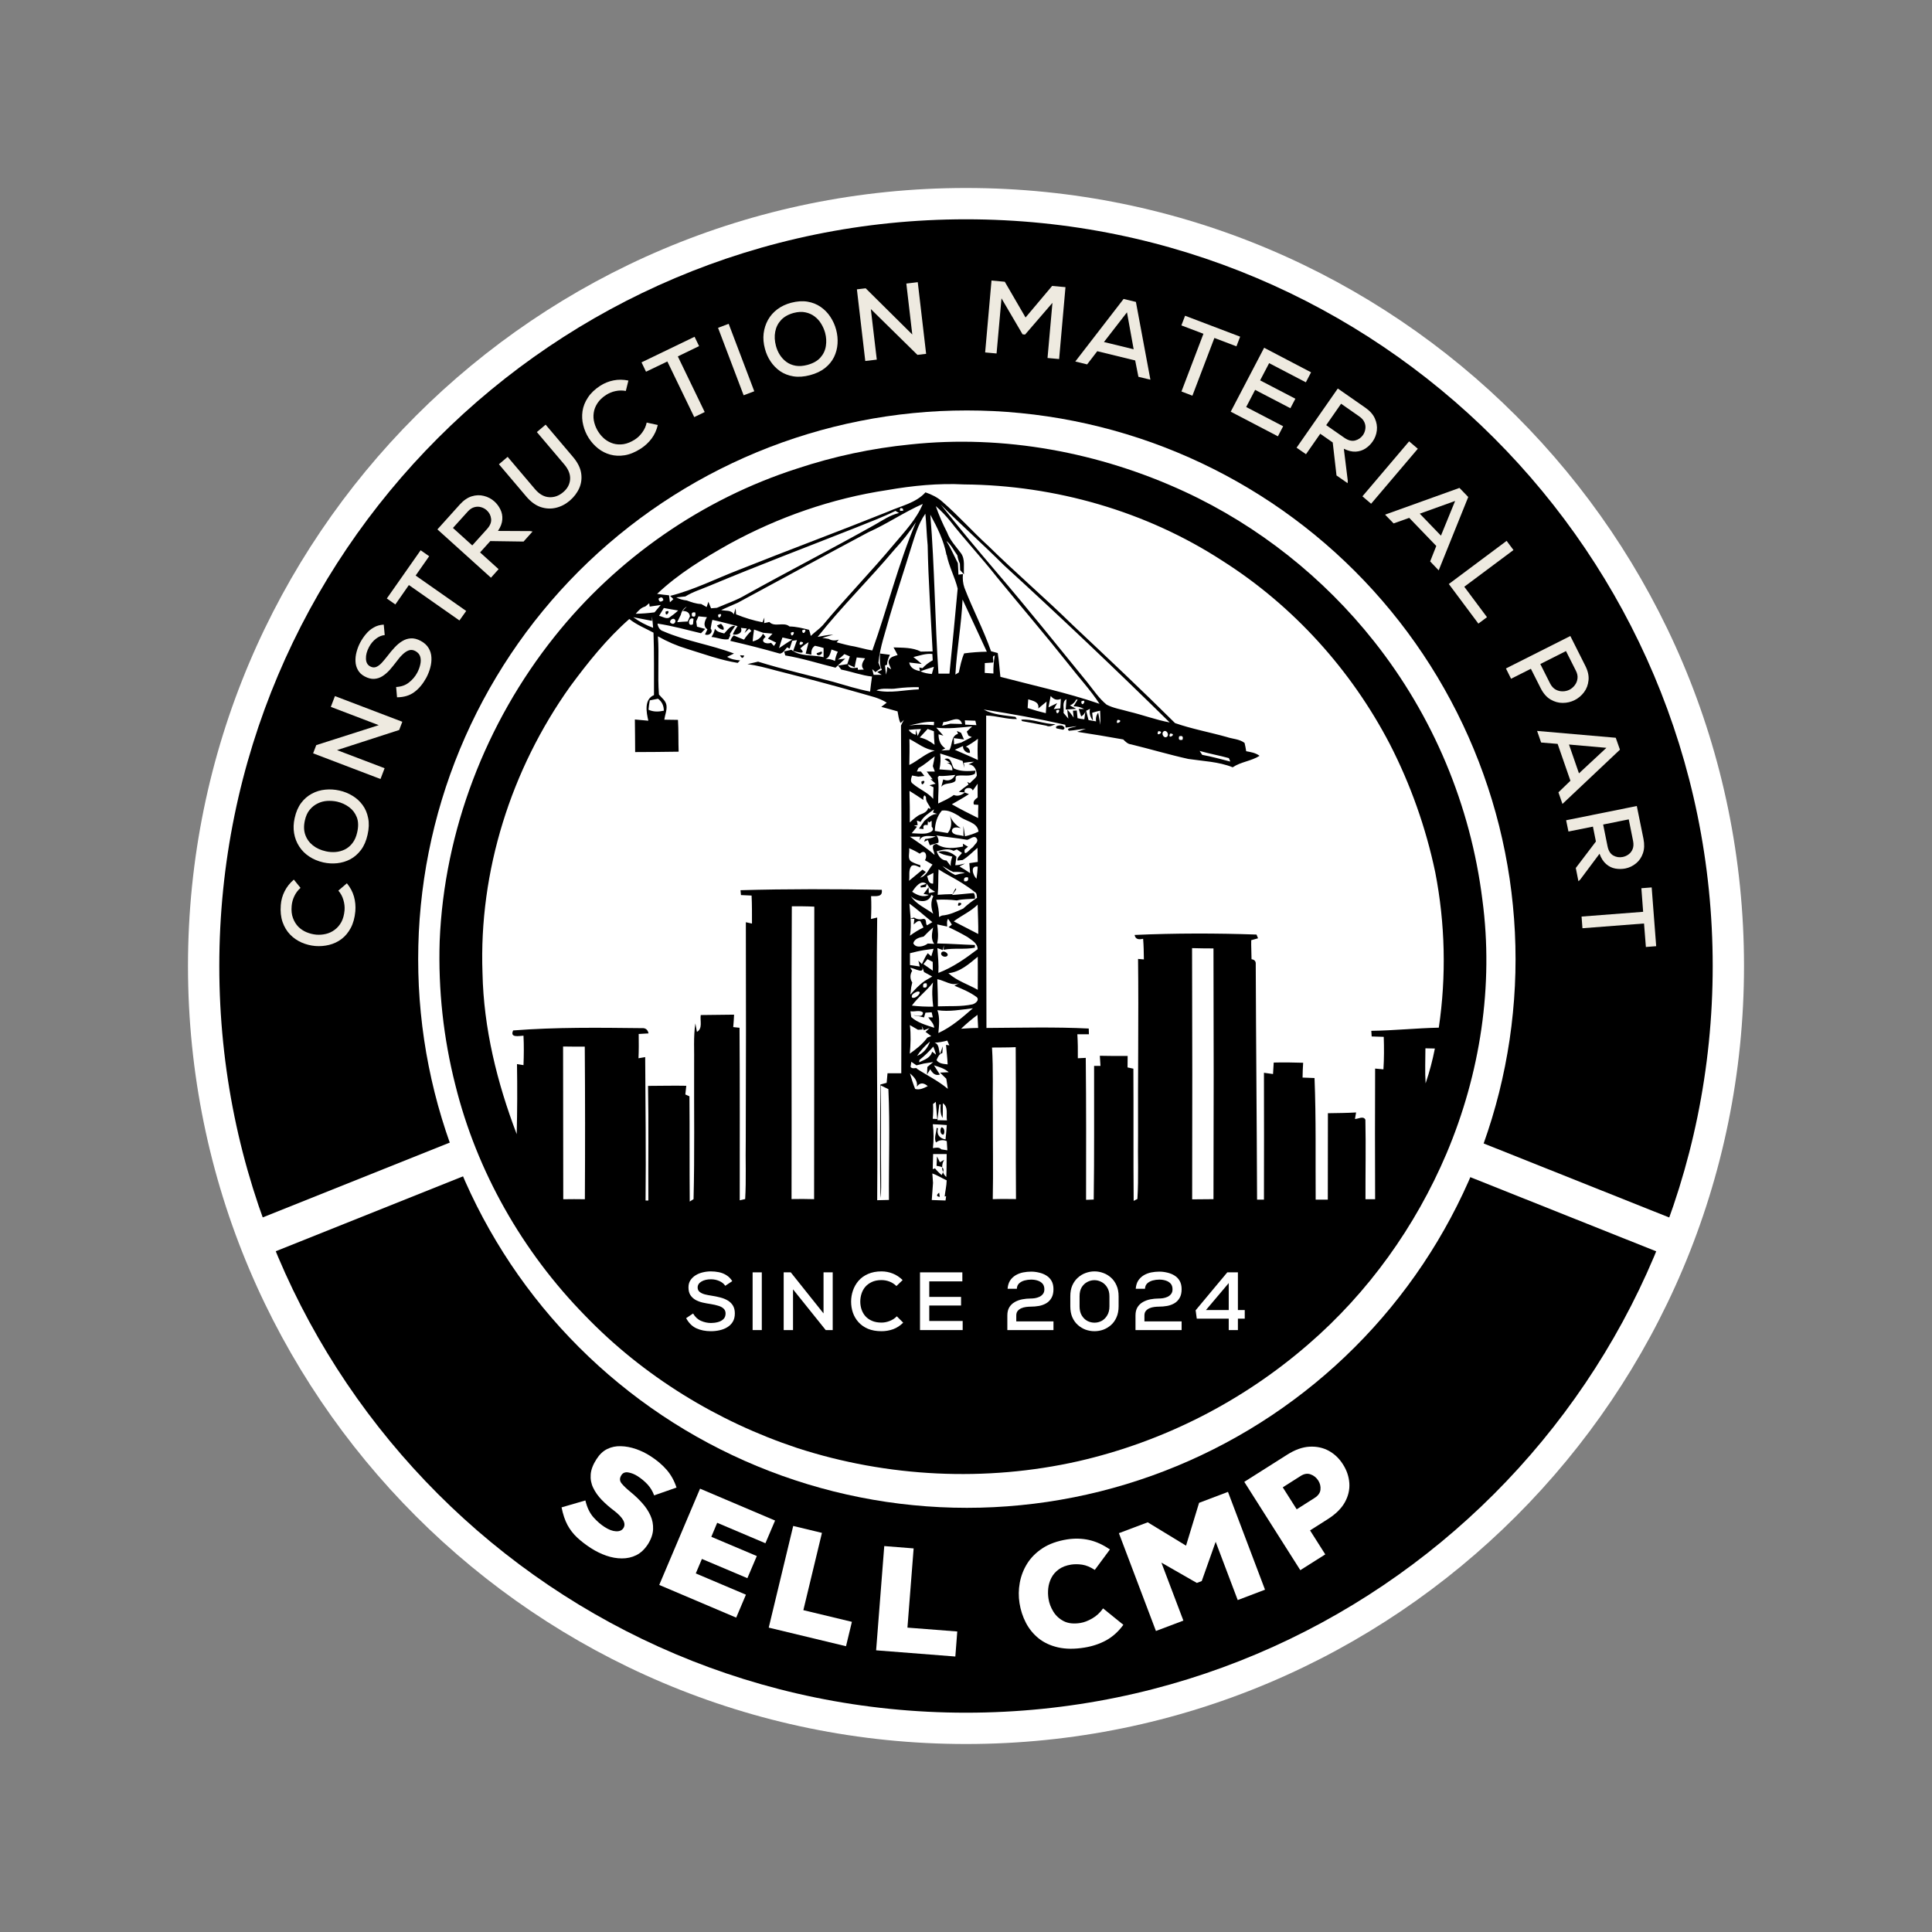 <svg xmlns="http://www.w3.org/2000/svg" xmlns:xlink="http://www.w3.org/1999/xlink" width="500" zoomAndPan="magnify" viewBox="0 0 375 375" height="500" preserveAspectRatio="xMidYMid meet" version="1.0"><rect x="0" y="0" width="375" height="375" fill="#808080" stroke="none"/><defs><g/><clipPath id="06cb1be33a"><path d="M 36.488 36.488 L 338.512 36.488 L 338.512 338.512 L 36.488 338.512 Z M 36.488 36.488 " clip-rule="nonzero"/></clipPath><clipPath id="c56ab0f281"><path d="M 187.5 36.488 C 104.098 36.488 36.488 104.098 36.488 187.5 C 36.488 270.902 104.098 338.512 187.5 338.512 C 270.902 338.512 338.512 270.902 338.512 187.5 C 338.512 104.098 270.902 36.488 187.5 36.488 Z M 187.5 36.488 " clip-rule="nonzero"/></clipPath><clipPath id="e19dab79eb"><path d="M 42.566 42.566 L 332.434 42.566 L 332.434 332.434 L 42.566 332.434 Z M 42.566 42.566 " clip-rule="nonzero"/></clipPath><clipPath id="63c7e8f01a"><path d="M 187.5 42.566 C 107.453 42.566 42.566 107.453 42.566 187.5 C 42.566 267.547 107.453 332.434 187.5 332.434 C 267.547 332.434 332.434 267.547 332.434 187.5 C 332.434 107.453 267.547 42.566 187.5 42.566 Z M 187.5 42.566 " clip-rule="nonzero"/></clipPath><clipPath id="eaca9768ad"><path d="M 81.168 79.668 L 294.168 79.668 L 294.168 292.668 L 81.168 292.668 Z M 81.168 79.668 " clip-rule="nonzero"/></clipPath><clipPath id="ed1dae96e9"><path d="M 85.043 85 L 289 85 L 289 287 L 85.043 287 Z M 85.043 85 " clip-rule="nonzero"/></clipPath><clipPath id="d417c94570"><path d="M 281 220 L 327 220 L 327 245 L 281 245 Z M 281 220 " clip-rule="nonzero"/></clipPath><clipPath id="96d1e4ba1a"><path d="M 284.066 220.383 L 326.918 237.48 L 324.312 244.016 L 281.457 226.918 Z M 284.066 220.383 " clip-rule="nonzero"/></clipPath><clipPath id="275ae82ef7"><path d="M 48 220 L 94 220 L 94 245 L 48 245 Z M 48 220 " clip-rule="nonzero"/></clipPath><clipPath id="0989ebddbb"><path d="M 48.035 237.48 L 90.875 220.348 L 93.488 226.883 L 50.648 244.016 Z M 48.035 237.48 " clip-rule="nonzero"/></clipPath></defs><g clip-path="url(#06cb1be33a)"><g clip-path="url(#c56ab0f281)"><path fill="#ffffff" d="M 36.488 36.488 L 338.512 36.488 L 338.512 338.512 L 36.488 338.512 Z M 36.488 36.488 " fill-opacity="1" fill-rule="nonzero"/></g></g><g clip-path="url(#e19dab79eb)"><g clip-path="url(#63c7e8f01a)"><path fill="#000000" d="M 42.566 42.566 L 332.434 42.566 L 332.434 332.434 L 42.566 332.434 Z M 42.566 42.566 " fill-opacity="1" fill-rule="nonzero"/></g></g><g fill="#eeeae0" fill-opacity="1"><g transform="translate(67.986, 185.103)"><g><path d="M 0.984 -8.219 C 0.867 -6.957 0.57 -5.879 0.094 -4.984 C -0.383 -4.098 -0.977 -3.383 -1.688 -2.844 C -2.406 -2.301 -3.207 -1.922 -4.094 -1.703 C -4.977 -1.484 -5.879 -1.41 -6.797 -1.484 C -7.711 -1.566 -8.594 -1.789 -9.438 -2.156 C -10.289 -2.531 -11.035 -3.047 -11.672 -3.703 C -12.316 -4.367 -12.805 -5.18 -13.141 -6.141 C -13.473 -7.109 -13.586 -8.211 -13.484 -9.453 C -13.41 -10.398 -13.16 -11.289 -12.734 -12.125 C -12.316 -12.957 -11.723 -13.707 -10.953 -14.375 L -9.656 -12.766 C -10.176 -12.297 -10.578 -11.758 -10.859 -11.156 C -11.148 -10.551 -11.32 -9.922 -11.375 -9.266 C -11.457 -8.367 -11.375 -7.586 -11.125 -6.922 C -10.883 -6.254 -10.535 -5.688 -10.078 -5.219 C -9.617 -4.758 -9.086 -4.406 -8.484 -4.156 C -7.879 -3.906 -7.258 -3.75 -6.625 -3.688 C -5.988 -3.633 -5.359 -3.68 -4.734 -3.828 C -4.117 -3.973 -3.551 -4.238 -3.031 -4.625 C -2.508 -5.008 -2.078 -5.508 -1.734 -6.125 C -1.398 -6.75 -1.191 -7.508 -1.109 -8.406 C -1.055 -9.062 -1.129 -9.727 -1.328 -10.406 C -1.523 -11.094 -1.852 -11.703 -2.312 -12.234 L -0.656 -13.656 C 0 -12.863 0.457 -12.004 0.719 -11.078 C 0.977 -10.16 1.066 -9.207 0.984 -8.219 Z M 0.984 -8.219 "/></g></g></g><g fill="#eeeae0" fill-opacity="1"><g transform="translate(69.302, 169.801)"><g><path d="M 2.047 -7.797 C 1.785 -6.609 1.359 -5.617 0.766 -4.828 C 0.172 -4.047 -0.52 -3.441 -1.312 -3.016 C -2.113 -2.598 -2.961 -2.344 -3.859 -2.25 C -4.754 -2.156 -5.648 -2.207 -6.547 -2.406 C -7.586 -2.645 -8.504 -3.031 -9.297 -3.562 C -10.098 -4.094 -10.742 -4.742 -11.234 -5.516 C -11.734 -6.285 -12.062 -7.141 -12.219 -8.078 C -12.375 -9.016 -12.336 -9.992 -12.109 -11.016 C -11.848 -12.203 -11.426 -13.18 -10.844 -13.953 C -10.27 -14.723 -9.578 -15.32 -8.766 -15.75 C -7.953 -16.188 -7.086 -16.445 -6.172 -16.531 C -5.266 -16.625 -4.348 -16.566 -3.422 -16.359 C -2.516 -16.16 -1.672 -15.82 -0.891 -15.344 C -0.109 -14.875 0.547 -14.273 1.078 -13.547 C 1.609 -12.828 1.969 -11.984 2.156 -11.016 C 2.352 -10.055 2.316 -8.984 2.047 -7.797 Z M 0.031 -8.25 C 0.289 -9.383 0.266 -10.359 -0.047 -11.172 C -0.367 -11.984 -0.867 -12.641 -1.547 -13.141 C -2.234 -13.648 -3.008 -14.004 -3.875 -14.203 C -4.5 -14.336 -5.141 -14.383 -5.797 -14.344 C -6.461 -14.301 -7.082 -14.133 -7.656 -13.844 C -8.238 -13.562 -8.75 -13.156 -9.188 -12.625 C -9.625 -12.102 -9.938 -11.414 -10.125 -10.562 C -10.363 -9.52 -10.336 -8.586 -10.047 -7.766 C -9.754 -6.941 -9.258 -6.254 -8.562 -5.703 C -7.875 -5.16 -7.035 -4.781 -6.047 -4.562 C -5.453 -4.426 -4.836 -4.379 -4.203 -4.422 C -3.566 -4.473 -2.961 -4.633 -2.391 -4.906 C -1.816 -5.188 -1.316 -5.602 -0.891 -6.156 C -0.461 -6.707 -0.156 -7.406 0.031 -8.25 Z M 0.031 -8.25 "/></g></g></g><g fill="#eeeae0" fill-opacity="1"><g transform="translate(73.23, 152.861)"><g><path d="M 0.625 -1.656 L -12.453 -6.641 L -11.844 -8.234 L 0.281 -12.109 L -9.016 -15.656 L -8.219 -17.75 L 4.859 -12.766 L 4.25 -11.172 L -7.812 -7.266 L 1.422 -3.75 Z M 0.625 -1.656 "/></g></g></g><g fill="#eeeae0" fill-opacity="1"><g transform="translate(79.329, 137.268)"><g><path d="M 3.406 -5.703 C 2.758 -4.523 1.988 -3.602 1.094 -2.938 C 0.195 -2.27 -0.922 -1.93 -2.266 -1.922 L -2.438 -3.922 C -1.445 -3.973 -0.617 -4.266 0.047 -4.797 C 0.723 -5.328 1.254 -5.953 1.641 -6.672 C 1.91 -7.172 2.109 -7.691 2.234 -8.234 C 2.367 -8.785 2.375 -9.297 2.25 -9.766 C 2.125 -10.242 1.801 -10.625 1.281 -10.906 C 0.852 -11.133 0.43 -11.176 0.016 -11.031 C -0.398 -10.883 -0.805 -10.613 -1.203 -10.219 C -1.609 -9.832 -2.008 -9.363 -2.406 -8.812 C -2.832 -8.25 -3.266 -7.719 -3.703 -7.219 C -4.148 -6.727 -4.617 -6.328 -5.109 -6.016 C -5.609 -5.703 -6.145 -5.531 -6.719 -5.5 C -7.289 -5.469 -7.906 -5.629 -8.562 -5.984 C -9.145 -6.297 -9.578 -6.707 -9.859 -7.219 C -10.148 -7.727 -10.305 -8.285 -10.328 -8.891 C -10.359 -9.504 -10.285 -10.129 -10.109 -10.766 C -9.941 -11.398 -9.707 -12 -9.406 -12.562 C -9.082 -13.164 -8.707 -13.719 -8.281 -14.219 C -7.863 -14.727 -7.367 -15.145 -6.797 -15.469 C -6.234 -15.801 -5.582 -15.988 -4.844 -16.031 L -4.656 -14 C -5.25 -13.945 -5.812 -13.711 -6.344 -13.297 C -6.883 -12.891 -7.332 -12.359 -7.688 -11.703 C -8.125 -10.891 -8.328 -10.125 -8.297 -9.406 C -8.273 -8.695 -8.004 -8.203 -7.484 -7.922 C -7.078 -7.703 -6.688 -7.664 -6.312 -7.812 C -5.938 -7.969 -5.566 -8.242 -5.203 -8.641 C -4.848 -9.035 -4.484 -9.473 -4.109 -9.953 C -3.672 -10.535 -3.211 -11.082 -2.734 -11.594 C -2.266 -12.102 -1.77 -12.516 -1.25 -12.828 C -0.727 -13.148 -0.172 -13.328 0.422 -13.359 C 1.016 -13.398 1.648 -13.238 2.328 -12.875 C 3.023 -12.5 3.535 -12.035 3.859 -11.484 C 4.191 -10.93 4.375 -10.332 4.406 -9.688 C 4.445 -9.039 4.375 -8.375 4.188 -7.688 C 4.008 -7.008 3.75 -6.348 3.406 -5.703 Z M 3.406 -5.703 "/></g></g></g><g fill="#eeeae0" fill-opacity="1"><g transform="translate(86.348, 124.479)"><g><path d="M 2.828 -4.047 L -6.984 -10.922 L -9.609 -7.156 L -11.266 -8.312 L -4.703 -17.672 L -3.047 -16.516 L -5.672 -12.766 L 4.141 -5.891 Z M 2.828 -4.047 "/></g></g></g><g fill="#eeeae0" fill-opacity="1"><g transform="translate(94.105, 113.444)"><g><path d="M 1.188 -1.312 L -9.203 -10.688 L -4.844 -15.531 C -4.113 -16.332 -3.348 -16.859 -2.547 -17.109 C -1.742 -17.359 -0.957 -17.383 -0.188 -17.188 C 0.582 -17 1.258 -16.645 1.844 -16.125 C 2.332 -15.688 2.723 -15.164 3.016 -14.562 C 3.316 -13.969 3.441 -13.316 3.391 -12.609 C 3.348 -11.898 3.066 -11.16 2.547 -10.391 L 8.812 -10.359 L 9.266 -10.281 L 7.516 -8.328 L 1.062 -8.422 L -0.922 -6.219 L 2.672 -2.969 Z M -2.438 -7.578 L 0.422 -10.75 C 1.035 -11.426 1.301 -12.094 1.219 -12.75 C 1.145 -13.406 0.859 -13.957 0.359 -14.406 C 0.047 -14.688 -0.316 -14.883 -0.734 -15 C -1.148 -15.125 -1.582 -15.125 -2.031 -15 C -2.477 -14.883 -2.906 -14.602 -3.312 -14.156 L -6.188 -10.969 Z M -2.438 -7.578 "/></g></g></g><g fill="#eeeae0" fill-opacity="1"><g transform="translate(104.687, 101.801)"><g><path d="M 5.906 -4.625 C 5.082 -3.926 4.18 -3.461 3.203 -3.234 C 2.223 -3.004 1.234 -3.055 0.234 -3.391 C -0.754 -3.734 -1.676 -4.41 -2.531 -5.422 L -7.844 -11.688 L -6.156 -13.125 L -0.844 -6.859 C -0.008 -5.879 0.898 -5.359 1.891 -5.297 C 2.879 -5.234 3.789 -5.555 4.625 -6.266 C 5.445 -6.953 5.895 -7.781 5.969 -8.75 C 6.039 -9.719 5.66 -10.691 4.828 -11.672 L -0.484 -17.938 L 1.219 -19.375 L 6.531 -13.109 C 7.414 -12.066 7.941 -11.031 8.109 -10 C 8.273 -8.969 8.156 -7.988 7.75 -7.062 C 7.344 -6.145 6.727 -5.332 5.906 -4.625 Z M 5.906 -4.625 "/></g></g></g><g fill="#eeeae0" fill-opacity="1"><g transform="translate(117.239, 91.319)"><g><path d="M 7.125 -4.234 C 6.051 -3.547 5.016 -3.117 4.016 -2.953 C 3.023 -2.797 2.094 -2.836 1.219 -3.078 C 0.344 -3.316 -0.445 -3.719 -1.156 -4.281 C -1.863 -4.844 -2.469 -5.516 -2.969 -6.297 C -3.457 -7.066 -3.812 -7.898 -4.031 -8.797 C -4.258 -9.691 -4.305 -10.598 -4.172 -11.516 C -4.035 -12.43 -3.688 -13.312 -3.125 -14.156 C -2.57 -15.008 -1.77 -15.773 -0.719 -16.453 C 0.082 -16.961 0.938 -17.305 1.844 -17.484 C 2.758 -17.672 3.723 -17.66 4.734 -17.453 L 4.234 -15.438 C 3.547 -15.562 2.875 -15.551 2.219 -15.406 C 1.57 -15.27 0.973 -15.023 0.422 -14.672 C -0.328 -14.191 -0.895 -13.648 -1.281 -13.047 C -1.676 -12.441 -1.914 -11.816 -2 -11.172 C -2.094 -10.523 -2.051 -9.883 -1.875 -9.25 C -1.707 -8.625 -1.453 -8.047 -1.109 -7.516 C -0.766 -6.973 -0.348 -6.5 0.141 -6.094 C 0.641 -5.695 1.195 -5.406 1.812 -5.219 C 2.426 -5.039 3.086 -5.004 3.797 -5.109 C 4.504 -5.223 5.234 -5.52 5.984 -6 C 6.535 -6.352 7.02 -6.82 7.438 -7.406 C 7.863 -7.988 8.145 -8.617 8.281 -9.297 L 10.438 -8.828 C 10.207 -7.836 9.805 -6.957 9.234 -6.188 C 8.66 -5.426 7.957 -4.773 7.125 -4.234 Z M 7.125 -4.234 "/></g></g></g><g fill="#eeeae0" fill-opacity="1"><g transform="translate(130.299, 83.101)"><g><path d="M 4.453 -2.141 L -0.766 -12.938 L -4.906 -10.953 L -5.781 -12.766 L 4.516 -17.734 L 5.391 -15.922 L 1.266 -13.922 L 6.484 -3.125 Z M 4.453 -2.141 "/></g></g></g><g fill="#eeeae0" fill-opacity="1"><g transform="translate(142.684, 77.35)"><g><path d="M 1.656 -0.625 L -3.312 -13.719 L -1.25 -14.5 L 3.719 -1.406 Z M 1.656 -0.625 "/></g></g></g><g fill="#eeeae0" fill-opacity="1"><g transform="translate(149.362, 74.612)"><g><path d="M 7.875 -1.797 C 6.695 -1.484 5.617 -1.406 4.641 -1.562 C 3.672 -1.719 2.812 -2.051 2.062 -2.562 C 1.32 -3.082 0.703 -3.719 0.203 -4.469 C -0.297 -5.219 -0.66 -6.035 -0.891 -6.922 C -1.172 -7.953 -1.254 -8.941 -1.141 -9.891 C -1.023 -10.836 -0.742 -11.711 -0.297 -12.516 C 0.148 -13.316 0.754 -14.004 1.516 -14.578 C 2.273 -15.148 3.164 -15.57 4.188 -15.844 C 5.352 -16.145 6.41 -16.219 7.359 -16.062 C 8.316 -15.906 9.172 -15.566 9.922 -15.047 C 10.68 -14.523 11.312 -13.879 11.812 -13.109 C 12.32 -12.348 12.695 -11.508 12.938 -10.594 C 13.176 -9.695 13.266 -8.789 13.203 -7.875 C 13.141 -6.969 12.91 -6.109 12.516 -5.297 C 12.117 -4.492 11.535 -3.785 10.766 -3.172 C 10.004 -2.566 9.039 -2.109 7.875 -1.797 Z M 7.344 -3.781 C 8.457 -4.082 9.301 -4.555 9.875 -5.203 C 10.457 -5.859 10.812 -6.609 10.938 -7.453 C 11.07 -8.297 11.023 -9.145 10.797 -10 C 10.629 -10.613 10.375 -11.203 10.031 -11.766 C 9.688 -12.336 9.254 -12.816 8.734 -13.203 C 8.223 -13.586 7.633 -13.848 6.969 -13.984 C 6.301 -14.129 5.547 -14.094 4.703 -13.875 C 3.66 -13.594 2.844 -13.133 2.25 -12.5 C 1.656 -11.863 1.273 -11.109 1.109 -10.234 C 0.941 -9.367 0.988 -8.445 1.25 -7.469 C 1.406 -6.875 1.648 -6.305 1.984 -5.766 C 2.328 -5.223 2.754 -4.758 3.266 -4.375 C 3.773 -4 4.375 -3.75 5.062 -3.625 C 5.75 -3.508 6.508 -3.562 7.344 -3.781 Z M 7.344 -3.781 "/></g></g></g><g fill="#eeeae0" fill-opacity="1"><g transform="translate(166.199, 70.271)"><g><path d="M 1.75 -0.203 L 0.125 -14.109 L 1.828 -14.312 L 10.875 -5.344 L 9.719 -15.234 L 11.938 -15.5 L 13.562 -1.594 L 11.875 -1.391 L 2.828 -10.281 L 3.984 -0.469 Z M 1.75 -0.203 "/></g></g></g><g fill="#eeeae0" fill-opacity="1"><g transform="translate(183.017, 68.628)"><g/></g></g><g fill="#eeeae0" fill-opacity="1"><g transform="translate(189.45, 68.235)"><g><path d="M 1.766 0.172 L 3 -13.781 L 5.578 -13.547 L 9.609 -6.609 L 14.766 -12.734 L 17.359 -12.5 L 16.125 1.453 L 13.875 1.25 L 14.828 -9.453 L 9.516 -3.297 L 9.031 -3.344 L 4.938 -10.328 L 3.984 0.375 Z M 1.766 0.172 "/></g></g></g><g fill="#eeeae0" fill-opacity="1"><g transform="translate(208.526, 70.12)"><g><path d="M 0.188 0.047 L 9.562 -12.094 L 11.953 -11.516 L 14.766 3.578 L 12.438 3.016 L 11.812 -0.156 L 4.453 -1.953 L 2.484 0.609 Z M 5.75 -3.734 L 11.516 -2.328 L 10.219 -9.5 Z M 5.75 -3.734 "/></g></g></g><g fill="#eeeae0" fill-opacity="1"><g transform="translate(224.712, 74.239)"><g><path d="M 4.609 1.75 L 8.875 -9.453 L 4.594 -11.078 L 5.312 -12.953 L 16 -8.891 L 15.281 -7.016 L 11 -8.641 L 6.734 2.562 Z M 4.609 1.75 "/></g></g></g><g fill="#eeeae0" fill-opacity="1"><g transform="translate(237.322, 79.095)"><g><path d="M 1.562 0.812 L 8.047 -11.594 L 17.156 -6.828 L 16.141 -4.891 L 9.016 -8.609 L 7.266 -5.266 L 14.109 -1.703 L 13.141 0.141 L 6.297 -3.422 L 4.562 -0.094 L 11.734 3.641 L 10.719 5.594 Z M 1.562 0.812 "/></g></g></g><g fill="#eeeae0" fill-opacity="1"><g transform="translate(250.212, 85.88)"><g><path d="M 1.453 1.016 L 9.453 -10.469 L 14.797 -6.75 C 15.68 -6.133 16.297 -5.441 16.641 -4.672 C 16.992 -3.898 17.125 -3.117 17.031 -2.328 C 16.938 -1.535 16.664 -0.82 16.219 -0.188 C 15.844 0.352 15.379 0.805 14.828 1.172 C 14.273 1.535 13.645 1.738 12.938 1.781 C 12.227 1.82 11.457 1.633 10.625 1.219 L 11.391 7.438 L 11.359 7.906 L 9.203 6.406 L 8.469 0 L 6.047 -1.688 L 3.281 2.281 Z M 7.203 -3.359 L 10.703 -0.922 C 11.453 -0.398 12.148 -0.219 12.797 -0.375 C 13.441 -0.539 13.957 -0.895 14.344 -1.438 C 14.582 -1.789 14.734 -2.18 14.797 -2.609 C 14.867 -3.047 14.812 -3.477 14.625 -3.906 C 14.445 -4.332 14.109 -4.719 13.609 -5.062 L 10.094 -7.516 Z M 7.203 -3.359 "/></g></g></g><g fill="#eeeae0" fill-opacity="1"><g transform="translate(263.102, 95.197)"><g><path d="M 1.344 1.141 L 10.406 -9.531 L 12.094 -8.094 L 3.031 2.578 Z M 1.344 1.141 "/></g></g></g><g fill="#eeeae0" fill-opacity="1"><g transform="translate(268.718, 99.751)"><g><path d="M 0.125 0.141 L 14.562 -5.047 L 16.266 -3.281 L 10.531 10.953 L 8.875 9.219 L 10.062 6.219 L 4.812 0.766 L 1.781 1.844 Z M 6.859 -0.047 L 10.969 4.219 L 13.719 -2.516 Z M 6.859 -0.047 "/></g></g></g><g fill="#eeeae0" fill-opacity="1"><g transform="translate(280.154, 111.934)"><g><path d="M 1.062 1.422 L 12.281 -6.953 L 13.609 -5.172 L 4.062 1.953 L 8.469 7.859 L 6.797 9.109 Z M 1.062 1.422 "/></g></g></g><g fill="#eeeae0" fill-opacity="1"><g transform="translate(287.942, 122.715)"><g/></g></g><g fill="#eeeae0" fill-opacity="1"><g transform="translate(291.503, 128.169)"><g><path d="M 0.797 1.578 L 13.297 -4.719 L 16.203 1.062 C 16.711 2.062 16.922 3 16.828 3.875 C 16.742 4.75 16.457 5.516 15.969 6.172 C 15.477 6.836 14.867 7.352 14.141 7.719 C 13.422 8.082 12.645 8.266 11.812 8.266 C 10.988 8.266 10.195 8.039 9.438 7.594 C 8.688 7.145 8.055 6.422 7.547 5.422 L 5.641 1.641 L 1.797 3.578 Z M 7.469 0.719 L 9.375 4.5 C 9.656 5.039 10.008 5.43 10.438 5.672 C 10.875 5.91 11.328 6.023 11.797 6.016 C 12.266 6.016 12.703 5.914 13.109 5.719 C 13.535 5.5 13.891 5.195 14.172 4.812 C 14.461 4.438 14.633 4.004 14.688 3.516 C 14.75 3.035 14.641 2.523 14.359 1.984 L 12.453 -1.797 Z M 7.469 0.719 "/></g></g></g><g fill="#eeeae0" fill-opacity="1"><g transform="translate(298.288, 141.7)"><g><path d="M 0.062 0.172 L 15.328 1.5 L 16.141 3.812 L 4.984 14.344 L 4.203 12.094 L 6.531 9.844 L 4.047 2.688 L 0.844 2.422 Z M 6.25 2.812 L 8.188 8.406 L 13.516 3.453 Z M 6.25 2.812 "/></g></g></g><g fill="#eeeae0" fill-opacity="1"><g transform="translate(303.64, 157.477)"><g><path d="M 0.344 1.734 L 14.062 -1.031 L 15.359 5.359 C 15.566 6.41 15.531 7.336 15.25 8.141 C 14.977 8.941 14.535 9.594 13.922 10.094 C 13.305 10.602 12.613 10.938 11.844 11.094 C 11.195 11.219 10.547 11.223 9.891 11.109 C 9.242 10.992 8.648 10.703 8.109 10.234 C 7.566 9.766 7.141 9.098 6.828 8.234 L 3.078 13.25 L 2.734 13.578 L 2.219 11 L 6.125 5.859 L 5.547 2.969 L 0.797 3.922 Z M 7.531 2.562 L 8.375 6.75 C 8.551 7.645 8.926 8.254 9.5 8.578 C 10.07 8.898 10.688 8.992 11.344 8.859 C 11.758 8.773 12.141 8.602 12.484 8.344 C 12.836 8.082 13.098 7.734 13.266 7.297 C 13.43 6.867 13.457 6.359 13.344 5.766 L 12.5 1.562 Z M 7.531 2.562 "/></g></g></g><g fill="#eeeae0" fill-opacity="1"><g transform="translate(306.605, 172.982)"><g><path d="M 0.375 4.922 L 12.328 4 L 11.984 -0.578 L 13.984 -0.734 L 14.859 10.672 L 12.859 10.828 L 12.5 6.266 L 0.547 7.188 Z M 0.375 4.922 "/></g></g></g><g clip-path="url(#eaca9768ad)"><path fill="#ffffff" d="M 294.168 186.168 C 294.168 187.91 294.125 189.652 294.039 191.391 C 293.953 193.133 293.824 194.871 293.652 196.605 C 293.484 198.34 293.27 200.07 293.016 201.793 C 292.758 203.516 292.461 205.234 292.121 206.945 C 291.781 208.652 291.398 210.352 290.977 212.043 C 290.551 213.734 290.086 215.414 289.582 217.082 C 289.074 218.75 288.527 220.402 287.941 222.047 C 287.355 223.688 286.727 225.312 286.059 226.922 C 285.395 228.531 284.688 230.125 283.941 231.699 C 283.195 233.277 282.414 234.832 281.59 236.371 C 280.77 237.906 279.91 239.422 279.016 240.918 C 278.117 242.414 277.188 243.887 276.219 245.336 C 275.25 246.785 274.246 248.207 273.207 249.609 C 272.168 251.008 271.098 252.383 269.992 253.73 C 268.887 255.078 267.75 256.395 266.578 257.688 C 265.406 258.98 264.207 260.242 262.973 261.473 C 261.742 262.707 260.48 263.906 259.188 265.078 C 257.895 266.25 256.578 267.387 255.23 268.492 C 253.883 269.598 252.508 270.668 251.109 271.707 C 249.707 272.746 248.285 273.75 246.836 274.719 C 245.387 275.688 243.914 276.617 242.418 277.516 C 240.922 278.41 239.406 279.27 237.871 280.09 C 236.332 280.914 234.777 281.695 233.199 282.441 C 231.625 283.188 230.031 283.895 228.422 284.559 C 226.812 285.227 225.188 285.855 223.547 286.441 C 221.902 287.027 220.25 287.574 218.582 288.082 C 216.914 288.586 215.234 289.051 213.543 289.477 C 211.852 289.898 210.152 290.281 208.445 290.621 C 206.734 290.961 205.016 291.258 203.293 291.516 C 201.57 291.77 199.84 291.984 198.105 292.152 C 196.371 292.324 194.633 292.453 192.891 292.539 C 191.152 292.625 189.41 292.668 187.668 292.668 C 185.922 292.668 184.184 292.625 182.441 292.539 C 180.699 292.453 178.961 292.324 177.227 292.152 C 175.492 291.984 173.766 291.77 172.039 291.516 C 170.316 291.258 168.598 290.961 166.891 290.621 C 165.18 290.281 163.48 289.898 161.789 289.477 C 160.098 289.051 158.418 288.586 156.75 288.082 C 155.082 287.574 153.43 287.027 151.789 286.441 C 150.148 285.855 148.52 285.227 146.91 284.559 C 145.301 283.895 143.707 283.188 142.133 282.441 C 140.555 281.695 139 280.914 137.461 280.09 C 135.926 279.27 134.41 278.41 132.914 277.516 C 131.418 276.617 129.949 275.688 128.5 274.719 C 127.051 273.75 125.625 272.746 124.223 271.707 C 122.824 270.668 121.449 269.598 120.105 268.492 C 118.758 267.387 117.438 266.25 116.145 265.078 C 114.855 263.906 113.594 262.707 112.359 261.473 C 111.129 260.242 109.926 258.98 108.754 257.688 C 107.586 256.395 106.445 255.078 105.34 253.73 C 104.234 252.383 103.164 251.008 102.125 249.609 C 101.086 248.207 100.082 246.785 99.113 245.336 C 98.148 243.887 97.215 242.414 96.32 240.918 C 95.422 239.422 94.562 237.906 93.742 236.371 C 92.922 234.832 92.137 233.277 91.391 231.699 C 90.645 230.125 89.941 228.531 89.273 226.922 C 88.605 225.312 87.98 223.688 87.391 222.047 C 86.805 220.402 86.258 218.75 85.754 217.082 C 85.246 215.414 84.781 213.734 84.359 212.043 C 83.934 210.352 83.555 208.652 83.215 206.945 C 82.871 205.234 82.574 203.516 82.32 201.793 C 82.062 200.07 81.852 198.34 81.68 196.605 C 81.508 194.871 81.379 193.133 81.293 191.391 C 81.211 189.652 81.168 187.91 81.168 186.168 C 81.168 184.422 81.211 182.684 81.293 180.941 C 81.379 179.199 81.508 177.461 81.68 175.727 C 81.852 173.992 82.062 172.266 82.32 170.539 C 82.574 168.816 82.871 167.098 83.215 165.391 C 83.555 163.68 83.934 161.98 84.359 160.289 C 84.781 158.598 85.246 156.918 85.754 155.25 C 86.258 153.582 86.805 151.93 87.391 150.289 C 87.98 148.648 88.605 147.02 89.273 145.41 C 89.941 143.801 90.645 142.207 91.391 140.633 C 92.137 139.055 92.922 137.5 93.742 135.961 C 94.562 134.426 95.422 132.91 96.32 131.414 C 97.215 129.918 98.148 128.449 99.113 127 C 100.082 125.551 101.086 124.125 102.125 122.723 C 103.164 121.324 104.234 119.949 105.34 118.605 C 106.445 117.258 107.586 115.938 108.754 114.645 C 109.926 113.355 111.129 112.094 112.359 110.859 C 113.594 109.629 114.855 108.426 116.145 107.254 C 117.438 106.086 118.758 104.945 120.105 103.84 C 121.449 102.734 122.824 101.664 124.223 100.625 C 125.625 99.586 127.051 98.582 128.5 97.613 C 129.949 96.648 131.418 95.715 132.914 94.82 C 134.41 93.922 135.926 93.062 137.461 92.242 C 139 91.422 140.555 90.637 142.133 89.891 C 143.707 89.145 145.301 88.441 146.91 87.773 C 148.52 87.105 150.148 86.48 151.789 85.891 C 153.43 85.305 155.082 84.758 156.75 84.254 C 158.418 83.746 160.098 83.281 161.789 82.859 C 163.48 82.434 165.18 82.055 166.891 81.715 C 168.598 81.371 170.316 81.074 172.039 80.82 C 173.766 80.562 175.492 80.352 177.227 80.18 C 178.961 80.008 180.699 79.879 182.441 79.793 C 184.184 79.711 185.922 79.668 187.668 79.668 C 189.41 79.668 191.152 79.711 192.891 79.793 C 194.633 79.879 196.371 80.008 198.105 80.18 C 199.84 80.352 201.57 80.562 203.293 80.82 C 205.016 81.074 206.734 81.371 208.445 81.715 C 210.152 82.055 211.852 82.434 213.543 82.859 C 215.234 83.281 216.914 83.746 218.582 84.254 C 220.25 84.758 221.902 85.305 223.547 85.891 C 225.188 86.48 226.812 87.105 228.422 87.773 C 230.031 88.441 231.625 89.145 233.199 89.891 C 234.777 90.637 236.332 91.422 237.871 92.242 C 239.406 93.062 240.922 93.922 242.418 94.82 C 243.914 95.715 245.387 96.648 246.836 97.613 C 248.285 98.582 249.707 99.586 251.109 100.625 C 252.508 101.664 253.883 102.734 255.23 103.84 C 256.578 104.945 257.895 106.086 259.188 107.254 C 260.48 108.426 261.742 109.629 262.973 110.859 C 264.207 112.094 265.406 113.355 266.578 114.645 C 267.75 115.938 268.887 117.258 269.992 118.605 C 271.098 119.949 272.168 121.324 273.207 122.723 C 274.246 124.125 275.25 125.551 276.219 127 C 277.188 128.449 278.117 129.918 279.016 131.414 C 279.91 132.91 280.77 134.426 281.59 135.961 C 282.414 137.5 283.195 139.055 283.941 140.633 C 284.688 142.207 285.395 143.801 286.059 145.41 C 286.727 147.02 287.355 148.648 287.941 150.289 C 288.527 151.93 289.074 153.582 289.582 155.25 C 290.086 156.918 290.551 158.598 290.977 160.289 C 291.398 161.98 291.781 163.68 292.121 165.391 C 292.461 167.098 292.758 168.816 293.016 170.539 C 293.27 172.266 293.484 173.992 293.652 175.727 C 293.824 177.461 293.953 179.199 294.039 180.941 C 294.125 182.684 294.168 184.422 294.168 186.168 Z M 294.168 186.168 " fill-opacity="1" fill-rule="nonzero"/></g><path fill="#000000" d="M 206.238 140.875 C 205.922 140.691 204.586 140.84 205.07 141.375 L 206.332 141.637 C 206.738 141.449 206.723 141.191 206.238 140.875 Z M 206.238 140.875 " fill-opacity="1" fill-rule="nonzero"/><path fill="#000000" d="M 144.453 127.238 L 143.637 127.184 C 143.953 127.832 144.23 127.852 144.453 127.238 Z M 144.453 127.238 " fill-opacity="1" fill-rule="nonzero"/><path fill="#000000" d="M 182.859 226.598 C 182.859 226.91 182.934 227.227 183.047 227.523 C 183.211 227.004 183.102 226.746 182.859 226.598 Z M 182.859 226.598 " fill-opacity="1" fill-rule="nonzero"/><path fill="#000000" d="M 182.414 232.312 L 182.285 231.496 C 181.711 231.957 181.746 232.238 182.414 232.312 Z M 182.414 232.312 " fill-opacity="1" fill-rule="nonzero"/><path fill="#000000" d="M 183.27 225.113 L 182.434 225.594 L 181.875 224.461 C 181.859 224.926 181.801 225.836 181.785 226.281 C 182.156 226.375 182.602 226.391 182.879 226.578 C 182.859 226.059 182.988 225.559 183.27 225.113 Z M 183.27 225.113 " fill-opacity="1" fill-rule="nonzero"/><g clip-path="url(#ed1dae96e9)"><path fill="#000000" d="M 287.73 174.645 C 285.445 156.312 278.172 138.965 266.707 124.492 C 256.93 112.133 244.273 102.078 229.988 95.453 C 213.438 87.793 194.848 84.32 176.664 86.27 C 169.223 87.012 161.895 88.57 154.789 90.926 C 136.309 96.848 119.699 108.406 107.621 123.582 C 94.281 140.301 86.211 161.266 85.34 182.68 C 85.043 192.086 86.062 201.473 88.383 210.602 C 92.555 227.414 101.426 242.961 113.539 255.336 C 124.879 267.117 139.238 275.914 154.73 281.055 C 172.266 286.75 191.359 287.676 209.336 283.613 C 225.812 279.828 241.102 272.055 253.887 260.977 C 265.555 250.922 274.758 238.062 280.77 223.887 C 287.301 208.449 289.957 191.289 287.73 174.645 Z M 125.25 117.719 L 126.008 117.09 L 126.102 117.738 L 128.254 117.422 L 127.047 118.852 C 125.844 119.02 124.617 119.109 123.395 119.129 C 123.914 118.535 124.449 117.922 125.25 117.719 Z M 179.113 97.812 C 177.867 100.816 175.566 103.211 173.508 105.66 C 169.035 111.02 164.156 116.012 159.688 121.375 C 158.98 122.137 158.109 122.711 157.367 123.434 C 157.293 123.027 157.18 122.637 157.031 122.246 C 155.789 121.93 154.547 121.617 153.246 121.598 C 152.117 120.633 150.371 121.82 149.332 120.727 L 148.312 120.949 C 148.332 120.668 148.348 120.133 148.367 119.871 L 147.996 120.781 C 146.254 120.445 144.547 119.926 142.914 119.258 L 142.875 119.258 C 142.855 118.961 142.801 118.367 142.781 118.07 L 142.43 119.242 C 141.91 118.332 140.797 118.629 139.98 118.406 C 141.039 117.906 142.133 117.477 143.191 116.996 C 151.652 112.449 160.074 107.812 168.555 103.305 C 172.191 101.688 175.477 99.406 179.113 97.812 Z M 174.66 98.867 L 174.824 98.59 L 175.234 98.719 L 175.328 99.129 L 174.715 99.164 Z M 219.152 138.129 C 217.703 137.703 216.145 137.48 214.793 136.773 C 213.328 135.57 212.27 133.973 211.102 132.508 C 205.254 125.328 199.449 118.09 193.438 111.059 C 189.742 106.734 186.125 102.395 182.602 97.941 C 186.609 101.93 190.82 105.676 194.828 109.684 C 205.758 119.668 216.48 129.855 227.039 140.227 C 224.367 139.727 221.805 138.762 219.152 138.129 Z M 227.129 142.379 C 228.613 142.414 226.461 143.715 227.129 142.379 Z M 226.52 142.992 C 225.926 143.453 225.312 142.379 225.852 141.969 C 226.387 141.562 227.02 142.582 226.52 142.992 Z M 224.828 141.914 C 226.297 141.969 224.16 143.25 224.828 141.914 Z M 216.906 139.727 C 218.391 139.742 216.238 141.062 216.906 139.727 Z M 212.75 140.023 L 211.285 139.762 L 210.82 137.961 L 211.562 137.59 C 211.398 138.391 211.602 139.223 212.141 139.855 C 212.102 139.484 212.027 138.723 211.992 138.352 C 212.492 138.184 213.012 138.055 213.531 137.945 C 213.566 138.852 213.605 139.762 213.586 140.691 C 213.438 139.91 213.289 139.113 213.16 138.332 C 212.789 138.816 212.641 139.43 212.75 140.023 Z M 184.383 101.078 C 187.293 104.805 190.543 108.258 193.453 111.969 C 198.113 117.664 202.898 123.25 207.465 129 C 209.43 131.543 211.637 133.898 213.418 136.609 C 207.129 134.457 200.598 133.062 194.18 131.375 C 193.992 129.836 193.918 128.277 193.66 126.754 L 192.359 126.402 C 190.895 122.191 188.797 118.258 187.203 114.102 C 186.906 113.246 186.812 112.34 186.906 111.43 L 186.031 111.539 C 186.016 110.797 185.957 110.055 185.922 109.312 C 185.18 107.867 184.547 106.383 183.695 104.992 C 184.621 105.715 185.125 106.863 185.828 107.793 C 185.902 108.348 186.07 108.887 186.312 109.387 C 186.328 109.703 186.348 110.352 186.367 110.668 L 187.109 111.484 C 186.996 110.129 187.387 108.555 186.516 107.367 C 185.645 106.18 184.398 104.898 183.844 103.359 C 182.988 101.707 182.246 100 181.637 98.238 C 182.637 99.109 183.547 100.055 184.383 101.078 Z M 208.391 139.281 C 208.039 138.723 207.613 138.203 207.148 137.723 C 207.203 138.316 207.277 138.91 207.371 139.484 L 206.426 138.371 C 206.59 137.5 206.055 136.254 207 135.699 C 206.961 136.199 206.887 137.219 206.852 137.723 L 208.891 137.59 L 207.668 136.922 C 208.207 136.719 208.633 136.312 208.875 135.793 L 209.172 135.793 L 208.371 137.09 C 209.078 137.09 209.781 137.258 210.414 137.609 L 209.375 137.609 L 209.855 139.059 C 210.246 138.852 210.523 138.52 210.672 138.109 L 210.469 139.613 C 210.023 139.578 209.578 139.504 209.152 139.391 L 209.004 137.906 L 208.262 137.945 Z M 209.875 136.145 C 211.211 135.477 209.914 137.629 209.875 136.145 Z M 204.531 137.629 L 205.199 136.477 L 203.512 137.293 C 203.641 136.551 203.789 135.828 203.938 135.086 C 204.457 135.699 205.105 136.031 205.906 135.645 C 205.887 136.254 205.848 136.867 205.793 137.5 Z M 204.996 137.906 C 206.312 137.203 205.07 139.391 204.996 137.906 Z M 203.141 136.18 C 203.086 136.922 203.027 137.684 202.992 138.426 C 201.805 138.148 200.617 137.812 199.465 137.426 C 199.484 136.996 199.539 136.164 199.578 135.734 C 200.504 136.051 201.766 136.199 201.527 137.516 Z M 192.824 130.727 L 191.137 130.613 C 191.137 129.984 191.137 129.336 191.152 128.703 L 192.77 128.594 C 192.918 128.184 192.434 127.293 193.082 127.258 C 192.879 128.406 192.785 129.559 192.824 130.727 Z M 184.754 156.109 C 185.867 155.477 186.996 154.848 188.074 154.141 L 187.258 153.828 C 186.625 154.348 185.902 154.625 185.125 154.309 C 184.195 155.012 183.137 155.457 182.098 155.961 C 182.062 154.273 182.32 152.547 182.023 150.875 L 182.266 150.598 C 183.324 150.691 184.363 150.488 185.422 150.414 C 184.938 151.359 184.047 151.73 183.082 151.285 C 182.973 151.766 182.84 152.25 182.711 152.73 C 183.324 151.859 184.586 152.27 185.363 151.656 C 185.699 151.359 185.234 150.766 185.754 150.578 C 186.887 150.375 188.168 150.801 189.223 150.191 L 189.355 149.578 C 187.945 149.707 186.477 149.781 185.16 149.168 C 184.641 148.445 184.715 146.832 183.324 147.332 L 184.418 148.039 L 183.77 148.094 C 184.512 148.223 184.883 148.707 184.863 149.523 L 182.34 149.336 C 182.562 148.336 182.617 147.277 182.488 146.258 C 183.953 146.703 185.383 147.223 186.848 147.703 C 186.941 148.168 187.07 148.613 187.219 149.059 L 187.07 148.055 C 187.723 147.945 188.391 147.871 189.059 147.852 L 187.98 148.371 C 189.207 148.426 189.594 149.559 189.594 150.562 C 189.316 151.172 188.648 151.527 188.242 152.027 L 187.738 151.766 L 188 152.27 C 187.332 152.715 186.699 153.195 186.105 153.715 L 187.258 153.809 C 186.922 152.863 188.555 152.621 188.816 153.438 L 189.762 152.121 C 189.762 153.012 189.742 153.902 189.762 154.789 C 189.316 155.105 188.762 155.551 189.039 156.164 L 189.891 156.219 C 189.855 157.074 189.836 157.926 189.855 158.781 C 188.148 157.926 186.422 157.074 184.754 156.109 Z M 180.094 163.047 L 180.484 164.066 C 181.043 163.902 181.598 163.754 182.137 163.566 C 182.246 163.066 182.098 162.527 181.746 162.156 C 183.73 162.492 185.734 162.641 187.723 163.012 C 188.297 162.898 189.074 162.047 189.559 162.715 C 190.039 163.383 189.148 163.902 188.852 164.422 C 188.258 164.754 187.035 166.535 187.238 164.902 L 187.887 164.348 L 186.887 163.754 L 186.941 164.309 C 185.215 164.645 183.305 164.883 181.785 163.809 C 180.465 163.957 181.355 165.18 181.395 165.941 C 179.91 164.605 178.238 163.531 176.605 162.398 L 178.609 162.398 L 178.406 163.234 C 178.945 161.859 180.484 162.359 181.617 162.324 C 180.984 162.656 180.281 162.77 179.574 162.863 L 179.371 163.383 Z M 187.797 181.879 C 188.613 182.512 189.742 183.031 189.762 184.238 C 187.406 186.035 184.938 187.781 182.137 188.84 C 182.23 187.223 182.062 185.629 181.949 184.031 L 182.988 184.402 L 183.211 183.477 L 183.156 184.348 C 185.16 183.957 187.258 184.348 189.223 183.941 L 189.223 183.422 C 186.773 183.348 184.344 183.16 181.895 183.125 C 182.191 181.898 182.062 180.656 181.914 179.43 L 183.844 179.84 C 183.844 179.32 183.715 178.801 184.027 178.336 C 184.289 178.707 184.531 179.078 184.754 179.469 L 184.121 179.969 C 185.363 180.543 186.59 181.176 187.797 181.879 Z M 182.137 200.508 C 182.266 199.043 182.453 197.504 181.949 196.074 C 184.215 196.426 186.57 195.965 188.836 195.703 C 186.773 197.504 184.66 199.359 182.137 200.508 Z M 188.777 194.941 C 186.57 195.426 184.289 195.238 182.043 195.332 C 182.062 193.57 181.988 191.824 181.934 190.062 C 183.359 190.305 184.754 191.512 186.219 190.785 L 185.254 191.324 C 186.758 191.957 188.277 192.566 189.594 193.551 C 190.152 194.125 189.336 194.777 188.777 194.941 Z M 184.086 188.895 C 186.328 188.691 188.129 187.074 189.781 185.703 C 189.781 187.836 189.816 189.969 189.781 192.121 C 187.887 191.047 185.699 190.379 184.086 188.895 Z M 182.824 177.707 L 182.266 177.984 C 182.266 176.852 182.082 175.719 181.727 174.645 C 183.062 174.57 184.398 174.605 185.719 174.773 C 186.867 174.477 188.055 174.551 189.223 174.422 C 189.281 174.051 189.207 173.66 189.02 173.344 C 187.609 173.438 186.219 173.625 184.809 173.715 L 185.605 172.621 L 185.477 172.418 L 184.883 173.551 C 183.918 173.566 182.973 173.605 182.008 173.68 C 182.172 172.027 182.082 170.375 182.172 168.742 C 182.859 169.172 183.547 169.598 184.25 169.969 C 185.957 170.895 187.648 171.898 189.168 173.121 C 189.633 173.328 189.578 173.863 189.633 174.273 C 188.688 174.887 187.797 175.57 186.961 176.352 C 185.645 176.945 184.309 177.594 182.824 177.707 Z M 185.402 169.84 C 184.492 169.395 183.656 168.801 182.934 168.094 C 183.641 168.465 184.289 168.949 185.031 169.246 C 185.793 169.227 186.551 169.207 187.277 169.449 C 186.645 169.523 186.031 169.652 185.402 169.84 Z M 187.887 170.301 C 188.02 170.895 187.777 171.156 187.145 171.043 C 187.016 170.434 187.277 170.191 187.887 170.301 Z M 189.539 170.562 C 188.836 169.914 188.242 167.945 189.781 168.223 C 189.727 169.004 189.652 169.781 189.539 170.562 Z M 188.148 167.539 C 188.184 168.02 188.258 168.984 188.297 169.469 C 187.609 169.004 186.922 168.578 186.219 168.168 L 187.312 167.613 C 186.684 167.723 186.07 167.965 185.422 167.926 C 185.496 167.391 185.57 166.832 185.645 166.293 C 184.68 165.402 183.398 164.957 182.098 165.348 C 182.914 165.922 183.898 166.055 184.844 166.258 C 184.641 166.852 184.457 167.48 184.547 168.113 L 183.73 167.035 C 182.691 167 182.117 166.129 181.82 165.238 C 182.898 164.957 184.047 164.605 185.105 165.145 L 185.719 164.867 L 186.719 165.551 C 186.402 166.035 185.754 166.387 185.828 167.035 L 186.848 166.926 C 187.926 166.293 188.777 165.367 189.727 164.57 C 189.742 165.477 189.762 166.387 189.781 167.297 Z M 178.461 205.742 C 179.445 204.961 180.336 204.09 181.152 203.145 C 181.34 203.664 181.578 204.164 181.672 204.703 L 180.93 204.129 C 180.613 205.352 179.391 205.703 178.406 206.188 Z M 178 204.945 C 178.684 203.906 179.539 202.957 180.504 202.16 C 180.094 203.387 179.223 204.461 178 204.945 Z M 176.738 178.301 L 177.48 178.355 L 177.348 179.43 C 177.738 179.152 178.074 178.633 178.629 178.781 C 178.852 179.172 179.039 179.598 179.242 180.023 C 178.312 180.469 177.441 181.008 176.625 181.621 C 176.793 180.508 176.828 179.395 176.738 178.281 Z M 181.098 190.695 C 180.855 192.254 180.949 193.828 181.133 195.387 C 179.762 195.406 178.371 195.352 176.996 195.184 C 178.203 193.516 179.891 192.309 181.098 190.695 Z M 176.996 193.59 C 176.812 193.012 177.57 192.66 178 192.477 C 179.371 192.234 177.664 194.125 176.996 193.59 Z M 179.871 190.918 C 180.004 191.566 179.781 191.809 179.203 191.641 C 179.074 190.992 179.297 190.75 179.871 190.879 Z M 181.059 188.41 L 179.242 187.133 L 180.02 186.168 L 181.043 186.703 C 181.043 187.242 181.043 187.816 181.059 188.41 Z M 180.762 185.629 L 180.078 185.016 C 179.594 185.648 179.297 186.406 178.945 187.133 L 178.258 186.465 L 178.52 187.594 L 176.625 187.316 C 176.625 186.539 176.625 185.777 176.625 185.016 C 177.516 184.793 178.426 184.57 179.336 184.422 L 181.207 184.164 Z M 178.906 187.336 L 179.352 188.672 L 180.949 189.543 L 179.52 190.379 C 178.445 191.121 177.555 192.086 176.699 193.051 C 176.738 192.699 176.828 191.992 176.867 191.621 L 177.07 190.695 C 176.605 190.027 176.605 189.137 177.051 188.449 L 176.68 187.855 C 177.535 187.891 179.688 189.359 178.906 187.336 Z M 179.148 196.539 C 179.113 197.613 177.941 197.02 177.273 197.078 C 177.98 197.168 178.668 197.301 179.352 197.484 L 179.633 196.559 L 180.836 196.484 L 181.059 197.465 L 180.168 197.465 C 180.598 198.117 181.266 198.637 181.32 199.488 C 179.781 198.969 178.09 198.523 176.867 197.41 L 176.719 196.277 C 177.441 196.445 178.594 195.965 179.148 196.539 Z M 180.078 183.141 C 179.336 183.734 177.758 184.125 177.273 183.086 C 177.496 182.195 178.5 181.938 179.277 181.789 C 179.855 181.176 180.465 180.582 181.117 180.023 C 180.91 181.082 180.633 182.234 181.32 183.199 Z M 181.133 177.352 C 179.648 176.258 177.867 175.555 176.793 173.957 C 177.867 175.035 180.188 175.496 180.781 173.699 L 181.152 173.938 C 180.613 175.035 180.707 176.238 181.133 177.352 Z M 180.281 173.344 C 180.281 173.066 180.262 172.512 180.242 172.215 L 179.262 173.512 L 180.281 173.699 C 179.223 174.273 177.961 173.734 177.051 173.086 C 177.609 172.27 178.723 170.672 179.816 171.547 L 178.668 171.934 L 178.723 172.27 L 179.688 172.156 L 179.891 171.547 L 180.523 172.473 L 181.504 173.105 Z M 179.945 170.062 L 181.172 169.43 C 181.152 170.117 181.152 170.82 181.117 171.508 C 180.152 171.547 180.207 170.656 179.945 170.062 Z M 176.531 153.512 C 177.441 154.086 178.352 154.66 179.242 155.273 C 179.129 154.789 179.41 153.902 179.742 154.773 C 179.633 155.645 180.449 156.219 180.633 157.016 L 180.152 156.832 C 180.004 157.535 179.297 157.852 178.684 158.074 C 178.074 158.297 177.219 159.059 176.59 159.633 C 176.605 157.594 176.59 155.551 176.531 153.512 Z M 176.516 143.438 C 178.129 144.254 179.559 145.496 181.43 145.68 C 179.594 146.258 178.203 147.648 176.496 148.484 C 176.531 146.793 176.57 145.125 176.516 143.438 Z M 177.293 127.535 C 178.5 127.258 179.688 126.793 180.969 126.941 C 180.984 127.238 181.023 127.852 181.043 128.164 C 180.301 128.555 179.633 129.074 179.055 129.688 L 178.426 129.559 L 178.574 130.262 C 177.57 130.078 176.68 129.668 176.477 128.594 C 177.293 128.668 178.09 128.797 178.906 128.871 C 178.387 128.406 177.832 127.961 177.293 127.535 Z M 181.266 129.426 L 180.875 130.82 C 180.113 130.746 179.336 130.652 178.668 130.281 C 179.5 129.984 180.375 129.707 181.266 129.426 Z M 178.332 133.379 L 178.332 133.805 C 175.586 133.898 172.84 134.621 170.113 134.012 C 171.32 133.398 172.73 133.863 174.008 133.621 C 175.438 133.434 176.867 133.359 178.332 133.379 Z M 181.301 140.113 C 181.301 140.281 181.266 140.598 181.266 140.766 C 179.668 140.598 178.035 140.617 176.441 140.82 C 178 140.484 179.613 140.004 181.266 140.113 Z M 180.059 141.488 L 181.266 141.934 C 181.266 142.805 181.32 143.676 181.395 144.566 C 180.539 143.898 179.574 143.363 178.52 143.141 Z M 181.043 151.285 L 180.598 151.211 L 181.598 152.121 L 180.41 152.418 L 181.191 152.805 C 181.152 153.547 181.133 154.309 181.133 155.051 C 180.039 153.789 178.445 153.195 177.199 152.137 C 176.59 151.766 176.867 151.043 177.035 150.523 L 178.238 150.746 L 179.426 150.617 L 178.742 149.746 L 177.961 149.746 L 178.277 149.078 C 179.426 148.465 180.391 147.574 181.43 146.812 C 181.32 147.426 181.207 148.074 181.059 148.707 L 181.449 149.762 L 179.871 149.762 Z M 180.059 160.133 L 180.113 159.316 L 180.301 159.652 L 180.836 159.316 L 180.836 160.449 C 181.578 161.246 180.484 161.602 179.871 161.75 C 178.906 161.898 177.926 161.75 176.961 161.73 L 178 160.449 L 177.387 160.281 L 178.129 160.133 L 177.961 159.262 L 178.684 159.523 C 179.262 158.426 180.355 157.816 181.301 157.09 L 181.078 157.703 L 181.914 157.98 C 180.875 157.98 180.152 158.723 179.41 159.336 L 178.371 160.84 L 179.277 160.914 C 179.094 160.266 179.371 160.004 180.02 160.152 Z M 181.785 141.246 C 184.086 141.508 186.402 141.211 188.703 140.988 L 187.648 142.008 L 187.98 142.785 L 188.629 143.066 L 186.59 144.121 L 185.199 144.492 C 185.18 144.18 185.141 143.566 185.125 143.27 L 187.109 143.527 L 186.535 142.23 L 185.734 141.879 L 185.957 142.434 C 184.547 142.844 184.918 144.531 184.27 145.59 C 183.75 145.605 183.23 145.645 182.711 145.68 L 183.473 145.254 C 182.543 144.641 182.156 143.676 182.172 142.527 L 183.102 142.785 C 182.656 142.305 182.211 141.766 181.746 141.266 Z M 182.879 140.855 L 183.121 140.133 C 184.344 140.207 186.199 138.648 186.738 140.523 L 184.473 140.469 Z M 189.836 147.535 C 188.352 146.812 186.832 146.219 185.328 145.531 L 186.922 144.809 C 186.832 145.496 187.574 146.238 188.258 146.125 C 188.332 145.59 187.98 145.07 187.461 144.938 C 188.277 144.492 189.074 143.973 189.816 143.398 C 189.727 144.789 189.727 146.164 189.801 147.555 Z M 187.277 139.816 L 189.316 139.891 L 189.52 140.746 C 188.797 140.707 188.074 140.672 187.352 140.652 Z M 187.145 126.812 C 186.625 128 186.387 129.262 186.105 130.523 L 185.438 130.93 C 185.719 126.07 186.609 121.246 186.832 116.363 C 188.406 119.742 189.984 123.102 191.543 126.496 C 190.059 126.516 188.574 126.625 187.109 126.828 Z M 183.75 107.699 C 184.195 109.965 185.348 112.023 185.883 114.25 C 185.383 119.762 184.844 125.254 184.289 130.746 L 182.156 130.746 C 181.469 120.465 181.414 110.168 180.578 99.906 C 181.934 102.395 183.195 104.934 183.715 107.719 Z M 181.023 126.441 L 178.742 126.477 C 177.109 125.641 175.215 125.734 173.434 125.66 C 173.695 126.145 173.992 126.645 174.23 127.145 C 173.637 127.348 172.84 127.461 172.562 128.129 C 172.285 128.797 172.84 129.316 172.953 129.91 L 172.211 129.426 C 172.191 129.945 172.117 130.449 171.988 130.949 C 171.895 130.355 171.84 129.762 171.781 129.168 L 172.191 129.02 C 172.172 128.332 172.449 127.703 172.73 127.09 L 170.816 126.848 C 170.781 127.906 170.652 129.039 171.172 130.02 L 170.262 130.43 L 171.133 130.984 L 169.574 130.984 L 169.297 129.871 L 169.926 130.465 C 170.262 130.207 170.594 129.945 170.949 129.723 L 170.504 128.648 C 170.801 125.566 171.875 122.656 172.672 119.688 C 173.953 115.324 175.402 111.02 176.738 106.66 C 177.516 104.285 178.148 101.781 179.613 99.703 C 179.816 101.746 179.855 103.805 180.059 105.844 C 180.188 112.711 180.672 119.574 181.023 126.441 Z M 167.664 129.965 L 166.531 130.004 L 166.477 129.594 C 165.715 129.668 164.844 129.871 164.566 128.945 L 165.883 129.539 C 165.992 128.891 166.141 128.238 166.289 127.609 L 167.906 127.777 C 167.461 128.48 166.977 129.223 167.664 129.965 Z M 167.238 125.809 L 165.902 125.492 C 164.715 125.309 163.543 124.973 162.395 124.676 L 162.805 124.141 C 162.172 124.398 161.43 124.363 160.836 124.008 L 159.613 123.805 L 161.727 123.191 C 160.688 123.191 159.703 123.453 158.703 123.621 C 163.395 117.699 168.812 112.395 173.656 106.625 C 175.18 104.992 176.57 103.23 177.793 101.355 C 174.344 109.445 172.266 118.016 169.316 126.254 C 168.609 126.125 167.922 125.996 167.238 125.809 Z M 162.617 126.496 C 162.34 127.07 162.152 127.664 162.062 128.297 C 161.504 128 160.875 127.867 160.242 127.926 C 161.023 127.609 161.172 126.773 161.395 126.07 Z M 155.695 122.359 C 157.07 121.672 155.809 123.785 155.695 122.359 Z M 155.344 124.566 C 156.848 124.621 154.621 125.883 155.344 124.566 Z M 153.766 124.156 C 152.875 124.66 152.059 125.254 151.207 125.809 C 151.391 125.105 151.652 124.418 151.875 123.73 Z M 153.488 122.82 C 154.805 122.117 153.562 124.289 153.488 122.82 Z M 148.09 122.988 C 147.719 123.844 146.957 124.305 146.086 124.492 C 146.141 123.711 146.254 122.953 146.363 122.191 L 148.125 122.82 L 149.945 122.988 L 149.055 123.953 L 150.648 124.734 L 150.223 125.383 L 149.668 124.77 C 148.738 125.121 147.367 124.566 148.609 123.621 Z M 169.797 101.855 C 161.504 106.512 153.043 110.855 144.73 115.473 C 142.969 116.531 141 117.164 139.145 117.98 L 138.016 118.07 L 137.496 116.809 L 137.16 117.832 L 136.102 117.238 C 135.121 117.219 134.211 116.883 133.301 116.551 C 132.598 116.477 131.891 116.289 131.262 115.957 L 133.023 115.77 C 134.488 114.863 136.16 114.359 137.734 113.691 C 147.086 109.777 156.57 106.195 165.977 102.469 C 168.59 101.41 171.262 100.426 173.805 99.164 L 174.492 99.574 C 172.746 99.98 171.301 101.004 169.797 101.855 Z M 139.387 119.316 C 140.723 118.664 139.352 120.801 139.387 119.316 Z M 133.914 119.629 L 133.469 120.633 C 132.781 120.652 132.113 120.707 131.445 120.762 L 132.152 119.316 C 132.281 118.648 132.707 118.07 133.301 117.738 L 132.484 118.59 C 133.355 118.59 133.82 118.926 133.914 119.629 Z M 134.617 120.113 C 134.582 120.371 134.527 120.91 134.508 121.172 C 133.32 121.801 133.598 119.594 134.617 120.113 Z M 134.32 119.594 C 134.156 118.98 134.379 118.758 134.953 118.887 C 135.082 119.613 134.859 119.852 134.32 119.594 Z M 131.648 118.48 C 131.094 119 130.48 119.48 129.852 119.91 C 129.184 120.148 128.551 119.648 127.922 119.539 L 128.848 118.016 C 129.777 118.203 130.723 118.332 131.648 118.5 Z M 130.406 121.023 C 129.645 120.855 130.312 119.91 130.852 120.148 C 131.391 120.391 130.965 121.301 130.406 121.039 Z M 127.828 116.199 C 128.348 115.789 128.664 115.902 128.754 116.512 C 128.219 116.941 127.922 116.848 127.828 116.234 Z M 126.547 120.484 L 126.547 119.648 C 126.641 120.371 126.715 121.113 126.77 121.855 C 125.398 121.355 124.098 120.668 122.91 119.797 C 124.137 120.039 125.34 120.262 126.527 120.504 Z M 113.523 232.773 C 112.129 232.758 110.723 232.738 109.328 232.773 C 109.328 222.887 109.293 213.016 109.293 203.125 C 110.703 203.145 112.113 203.164 113.504 203.145 C 113.578 213.031 113.578 222.902 113.523 232.773 Z M 158.016 232.758 C 156.551 232.719 155.086 232.699 153.637 232.738 C 153.691 213.793 153.582 194.852 153.691 175.906 C 155.141 175.906 156.605 175.906 158.055 175.98 C 158.07 194.906 158.016 213.832 158.016 232.758 Z M 174.938 208.32 L 172.266 208.32 C 172.211 208.934 172.152 209.543 172.098 210.176 L 170.875 210.508 C 170.836 217.84 170.762 225.188 170.891 232.516 C 171.098 231.16 171.004 229.77 171.023 228.414 C 170.949 222.496 171.059 216.594 170.949 210.676 L 172.434 211.398 C 172.766 218.562 172.488 225.742 172.543 232.906 L 170.262 232.961 C 170.41 214.664 170.02 196.391 170.262 178.094 L 169.055 178.375 C 169.129 176.891 169.148 175.422 169.074 173.938 C 170.074 173.922 171.375 174.16 171.152 172.715 C 162.023 172.547 152.859 172.527 143.73 172.789 C 143.746 173.031 143.805 173.492 143.82 173.734 L 145.883 173.828 C 145.973 175.645 145.957 177.445 145.957 179.266 L 144.77 179.004 C 144.805 193.125 144.805 207.227 144.75 221.344 C 144.676 225.148 144.859 228.934 144.637 232.738 L 143.582 232.98 C 143.582 221.809 143.617 210.656 143.543 199.488 L 142.32 199.359 C 142.395 198.543 142.449 197.746 142.484 196.945 L 136.012 197.02 C 135.844 198.098 136.438 199.656 135.27 200.285 L 134.973 198.637 C 134.562 201.309 134.785 203.996 134.73 206.688 C 134.691 215.371 134.84 224.074 134.617 232.758 L 133.875 233.219 C 133.82 226.41 133.875 219.602 133.82 212.793 L 133.023 212.438 C 133.078 211.863 133.133 211.309 133.207 210.75 C 130.742 210.695 128.254 210.77 125.785 210.77 C 125.918 218.191 125.805 225.594 125.844 233.016 L 125.305 233.016 C 125.398 223.738 125.285 214.461 125.23 205.184 L 123.93 205.406 C 124.004 203.832 123.988 202.273 123.969 200.695 L 125.879 200.582 C 125.73 199.859 125.305 199.508 124.598 199.562 C 116.27 199.469 107.918 199.359 99.605 200.008 C 98.902 201.512 100.793 201.047 101.609 201.027 C 101.703 202.922 101.684 204.832 101.609 206.742 L 100.348 206.539 C 100.422 211.066 100.406 215.594 100.293 220.141 C 96.473 210.121 93.875 199.582 93.652 188.875 C 92.926 169.113 99.199 149.336 110.648 133.27 C 114.098 128.594 117.77 123.992 122.148 120.148 C 123.559 121.281 125.266 121.949 126.844 122.805 C 126.992 126.828 126.918 130.875 126.938 134.918 C 124.988 135.734 125.453 138.258 125.844 139.891 L 123.227 139.652 C 123.246 141.766 123.281 143.863 123.281 145.977 C 126.082 145.977 128.902 145.941 131.723 145.902 C 131.648 143.844 131.723 141.785 131.594 139.727 L 128.941 139.688 C 129.07 138.762 129.48 137.871 129.367 136.941 C 129.258 136.016 128.441 135.477 127.902 134.809 C 127.605 131.043 127.977 127.273 127.699 123.508 C 129.48 124.527 131.371 125.344 133.34 125.938 C 136.586 126.941 139.812 128.129 143.191 128.668 L 143.656 128.184 C 142.766 128.109 141.891 127.961 141.133 127.496 L 142.469 126.848 C 137.977 125.141 133.152 124.453 128.738 122.523 C 128.051 122.32 127.715 121.707 127.625 121.039 C 130.48 121.469 133.266 122.246 136.066 122.914 L 136.883 122.078 L 135.285 121.633 C 135.25 121.375 135.176 120.855 135.137 120.613 L 135.566 119.629 L 137.215 119.797 C 136.77 120.539 136.398 121.543 137.309 122.152 L 136.844 123.137 C 137.57 123.508 138.535 122.73 137.941 122.004 C 138.051 121.43 138.105 120.875 138.273 120.316 C 139.906 120.668 141.52 121.113 143.152 121.523 C 142.84 122.062 142.43 122.543 142.262 123.156 C 143.043 123.305 144.25 122.895 143.805 121.875 L 144.953 121.988 L 144.508 122.879 L 145.398 122.023 L 145.844 122.449 C 145.289 122.953 144.824 123.527 144.414 124.156 C 143.746 123.898 143.078 123.637 142.43 123.34 C 142.098 123.621 141.875 123.992 141.762 124.398 C 144.992 125.141 148.184 125.957 151.375 126.867 C 152.059 126.773 152.355 126.07 152.785 125.641 L 153.266 125.902 L 153.766 124.379 L 154.695 124.25 L 153.953 126.348 C 154.453 126.457 156.773 127.258 155.344 125.863 C 155.828 125.402 156.363 124.992 156.941 124.66 C 156.754 125.402 156.586 126.145 156.383 126.867 L 157.496 127.07 C 157.422 126.402 157.57 125.734 158.184 125.344 C 158.738 125.457 159.297 125.605 159.852 125.773 C 159.871 126.367 159.852 126.977 159.852 127.57 C 157.793 127.035 155.309 127.516 153.602 126.125 L 152.207 126.441 L 152.414 127.219 C 155.715 127.758 158.926 128.797 162.172 129.594 L 164.062 127.832 L 162.617 128.016 C 163.082 127.719 163.508 127.348 163.898 126.961 L 164.953 127.406 L 164.453 128.906 L 162.672 129.188 L 163.285 129.965 C 165.289 130.355 167.219 131.098 169.258 131.32 C 169.109 132.285 169 133.27 168.887 134.234 C 166.457 133.77 164.102 133.027 161.727 132.34 C 156.867 131.023 151.949 129.93 147.145 128.426 C 146.457 128.594 145.77 128.758 145.082 128.906 C 146.938 129.148 148.758 129.648 150.574 130.133 C 156.105 131.543 161.617 132.988 167.105 134.566 C 168.797 135.086 170.594 135.402 172.117 136.387 L 171.059 137.203 C 172.117 137.461 173.156 137.797 174.215 138.074 C 174.379 138.836 174.418 139.633 174.789 140.336 L 175.457 139.727 C 175.254 140.078 175.047 140.449 174.883 140.82 C 175.031 163.344 174.973 185.832 174.938 208.32 Z M 127.715 135.625 C 128.496 136.18 128.848 136.996 128.848 137.945 C 127.848 138.168 126.824 138.203 125.879 137.758 C 125.934 137.145 126.008 136.551 126.121 135.941 Z M 178.758 141.523 L 178.109 142.844 L 177.777 141.637 C 177.758 141.879 177.738 142.379 177.738 142.621 C 177.184 142.488 176.68 142.156 176.367 141.672 C 177.164 141.582 177.961 141.523 178.777 141.508 Z M 176.941 168.059 C 177.535 167.742 178.074 168.188 178.629 168.371 C 178.629 168.262 178.629 168.039 178.629 167.926 C 178.016 167.762 177.406 167.52 176.848 167.203 C 176.07 166.648 176.625 165.441 176.457 164.645 C 177.184 164.941 177.867 165.293 178.52 165.699 C 179.688 164.66 180.059 166.293 179.52 166.961 L 181.004 167.816 C 180.242 168.707 179.855 170.023 178.594 170.359 L 179.707 169.262 L 179.055 168.801 C 178.164 169.523 177.312 170.246 176.441 170.969 C 176.625 170.004 176.254 168.855 176.941 168.059 Z M 180.969 178.984 L 179.945 179.598 C 179.539 179.281 180.02 178.316 179.168 178.355 C 178.594 178.539 177.941 178.449 177.441 178.094 L 176.754 178.262 C 176.664 177.316 176.59 176.352 176.516 175.387 C 178.055 176.5 179.484 177.797 180.969 178.984 Z M 176.605 198.969 L 178.184 199.879 L 179.074 199.824 L 178.891 199.117 L 179.316 199.973 L 180.43 199.543 L 179.648 200.285 L 180.746 201.102 L 180.004 201.398 L 179.781 201.68 C 178.891 202.809 177.738 203.684 176.59 204.516 C 176.754 202.699 176.828 200.824 176.605 198.969 Z M 177.629 211.363 C 177.238 210.379 176.902 209.359 176.625 208.34 C 177.367 208.988 178.184 209.805 177.961 210.918 C 178.609 210.008 179.371 210.195 180.078 210.824 C 179.316 211.195 178.5 211.621 177.629 211.363 Z M 183.641 232.18 L 183.527 233.016 L 180.855 232.922 C 180.93 231.809 181.004 230.695 181.098 229.602 C 181.043 228.988 181.004 228.379 180.969 227.766 C 181.934 228.098 182.805 228.676 183.75 229.102 C 183.73 230.16 183.473 231.18 183.359 232.238 Z M 181.098 214.293 L 181.637 213.867 C 181.711 214.98 181.84 216.094 181.914 217.207 L 181.043 217.152 C 181.133 216.207 181.152 215.242 181.098 214.293 Z M 183.676 228.453 C 183.379 228.211 183.156 227.875 183.027 227.523 C 182.973 227.711 182.879 227.895 182.785 228.082 C 182.305 227.691 181.875 227.266 181.488 226.781 L 181.043 226.93 C 181.059 225.945 181.098 224.98 181.117 224 L 183.75 224 C 183.715 225.484 183.75 226.949 183.676 228.453 Z M 182.711 223.09 C 182.246 222.605 181.637 222.773 181.078 222.848 C 181.246 221.309 181.246 219.75 181.059 218.211 C 181.969 218.246 182.859 218.301 183.77 218.375 C 183.695 219.305 183.641 220.23 183.527 221.16 C 182.305 220.938 181.766 220.176 182.062 219.008 L 181.801 218.914 C 181.766 219.844 181.246 220.844 181.672 221.754 C 182.266 221.27 183.082 221.18 183.77 221.492 C 183.789 221.938 183.863 222.828 183.879 223.273 Z M 182.953 217.004 C 183.027 216.059 182.988 215.094 183.008 214.145 C 184.141 214.871 183.602 216.355 183.805 217.469 L 181.949 217.43 C 182.062 216.41 182.191 215.391 182.32 214.367 L 182.582 214.367 C 182.527 215.258 182.488 216.188 182.953 217.004 Z M 183.676 209.379 L 183.973 211.344 C 182.098 209.766 179.891 208.711 177.852 207.375 L 178.074 207.301 C 177.629 207.281 177.035 207.523 176.738 207.078 C 176.773 206.836 176.848 206.352 176.887 206.094 L 177.887 206.781 L 179.336 206.426 L 181.133 206.148 L 180.004 207.094 C 179.984 207.465 179.945 208.191 179.93 208.562 L 180.559 207.539 C 180.984 208.266 181.488 208.859 182.434 208.578 C 182.062 207.969 181.652 207.375 181.281 206.781 C 182.305 207.094 183.344 207.391 184.141 208.117 L 182.453 208.191 Z M 183.621 202.809 C 183.73 204.07 183.879 205.332 183.938 206.594 C 183.156 206.5 182.285 206.484 181.785 205.777 C 182.023 205.203 182.266 204.59 182.914 204.387 C 182.934 203.941 182.973 203.516 182.988 203.09 L 182.453 204.59 C 182.156 203.812 182.359 202.68 181.395 202.383 C 182.23 202.348 183.062 202.199 183.863 201.977 L 184.27 202.902 Z M 186.551 199.676 C 187.555 198.711 188.613 197.82 189.727 196.984 C 189.781 197.82 189.801 198.672 189.855 199.527 C 188.742 199.527 187.648 199.602 186.551 199.676 Z M 185.125 178.836 C 186.609 177.688 188.406 176.945 189.762 175.59 C 189.801 177.484 189.91 179.395 189.875 181.285 C 188.316 180.453 186.699 179.672 185.125 178.836 Z M 187.293 162.324 C 187.203 161.637 187.129 160.969 186.996 160.301 C 186.996 160.801 187.016 161.785 187.016 162.285 C 186.293 162.008 185.066 162.211 184.754 161.34 C 184.809 160.375 185.867 160.598 186.496 160.727 C 185.477 160.172 184.695 159.242 184.309 158.129 C 184.754 159.316 184.809 160.672 183.953 161.691 L 181.449 161.285 C 181.488 159.855 181.859 158.426 182.824 157.332 C 184.012 157.164 185.066 157.758 186.07 158.336 C 187.293 159.449 189.707 159.484 189.93 161.414 C 189.094 161.824 188.203 162.121 187.293 162.324 Z M 192.695 232.758 C 192.805 227.301 192.695 221.848 192.711 216.391 C 192.637 212.051 192.824 207.672 192.547 203.328 C 194.086 203.312 195.605 203.328 197.148 203.254 C 197.223 213.09 197.129 222.902 197.203 232.738 C 195.719 232.719 194.195 232.699 192.695 232.758 Z M 235.516 232.758 L 231.398 232.793 C 231.434 216.539 231.434 200.285 231.379 184.031 C 232.77 184.07 234.145 184.09 235.535 184.09 C 235.59 200.305 235.59 216.52 235.535 232.758 Z M 276.707 210.25 C 276.559 207.984 276.672 205.742 276.672 203.477 L 278.508 203.516 C 278.062 205.797 277.469 208.043 276.727 210.23 Z M 279.27 199.469 C 274.891 199.562 270.547 200.027 266.168 200.082 C 266.188 200.359 266.223 200.898 266.242 201.176 L 268.582 201.25 C 268.656 203.348 268.656 205.465 268.523 207.559 L 266.91 207.41 C 266.875 215.852 266.875 224.312 266.91 232.773 L 265.039 232.773 C 265.02 227.637 265.129 222.477 265.02 217.336 C 264.629 216.52 263.629 217.207 262.996 217.188 L 263.219 215.926 C 261.402 216.039 259.562 216.039 257.746 216.074 C 257.766 221.66 257.707 227.266 257.727 232.848 L 255.371 232.848 C 255.316 224.98 255.465 217.113 255.148 209.246 L 252.828 209.156 C 252.848 208.191 252.867 207.242 252.941 206.281 C 251.027 206.223 249.137 206.188 247.227 206.242 C 247.188 206.984 247.133 207.727 247.094 208.469 L 245.332 208.227 C 245.371 216.43 245.332 224.648 245.332 232.848 L 243.996 232.848 C 243.941 217.598 243.793 202.348 243.738 187.113 C 243.773 186.594 243.516 186.277 242.922 186.184 C 242.922 184.941 242.828 183.719 242.863 182.492 L 244.184 182.121 L 243.887 181.398 C 236 181.121 228.113 181.121 220.227 181.473 C 220.395 182.398 221.117 182.383 221.879 182.215 C 221.992 183.551 222.008 184.887 222.027 186.223 L 220.895 186.129 C 221.027 197.539 220.84 208.969 220.895 220.379 C 220.82 224.5 221.027 228.617 220.766 232.719 L 220.043 233.09 C 219.969 224.535 220.043 215.984 219.988 207.43 L 218.855 207.188 C 218.855 206.445 218.875 205.703 218.875 204.961 C 217.074 204.961 215.273 204.98 213.477 204.926 C 213.512 205.574 213.566 206.223 213.605 206.891 L 212.363 206.891 C 212.344 215.539 212.418 224.184 212.289 232.832 L 210.805 232.887 C 210.82 223.703 210.84 214.516 210.746 205.332 L 209.207 205.406 C 209.227 203.848 209.207 202.289 209.113 200.75 L 211.359 200.75 C 211.34 200.473 211.324 199.914 211.324 199.637 C 204.719 199.305 198.074 199.488 191.469 199.527 C 191.414 179.32 191.395 159.113 191.414 138.891 C 193.438 138.91 195.383 139.652 197.387 139.559 L 197.09 139.148 C 195.012 138.836 192.805 138.762 190.93 137.723 C 196.238 138.539 201.527 139.484 206.758 140.672 L 206.852 141.227 L 208.965 140.949 C 208.594 141.191 206.684 141.285 207.5 141.84 C 208.594 141.766 209.672 141.523 210.766 141.449 L 209.078 142.043 C 212.066 142.488 215.031 142.992 218.02 143.527 C 218.445 143.938 218.875 144.418 219.523 144.477 C 223.234 145.383 226.906 146.48 230.656 147.312 C 233.531 147.742 236.52 147.832 239.266 148.93 C 240.859 147.852 242.863 147.742 244.48 146.703 C 243.719 146.125 242.789 145.977 241.883 145.812 C 241.789 145.273 241.715 144.734 241.566 144.195 C 240.582 143.438 239.227 143.438 238.098 143.047 C 234.773 142.117 231.344 141.488 228.078 140.355 C 221.562 133.879 214.867 127.59 208.188 121.301 C 202.844 116.066 197.164 111.207 191.84 105.973 C 188.777 103.191 186.031 100.074 182.898 97.367 C 181.969 96.531 180.82 95.973 179.633 95.566 C 177.758 97.645 174.863 98.199 172.395 99.297 C 162.785 103.156 153.062 106.754 143.449 110.594 C 138.996 112.301 134.73 114.492 130.074 115.66 L 130.703 116.289 L 130.035 116.902 L 129.852 115.547 C 129.07 115.473 128.309 115.383 127.551 115.27 C 131.668 111.355 136.605 108.367 141.539 105.586 C 151.059 100.371 161.469 96.734 172.227 95.121 C 177.145 94.266 182.137 93.766 187.129 94.027 C 204.793 94.176 222.473 99.223 237.297 108.867 C 251.012 117.57 262.254 130.02 269.75 144.402 C 273.793 152.27 276.762 160.652 278.582 169.32 C 280.512 179.246 280.754 189.434 279.27 199.469 Z M 228.875 142.918 C 229.488 142.73 229.711 142.973 229.523 143.586 C 228.895 143.75 228.688 143.527 228.875 142.918 Z M 232.844 145.754 C 234.719 146.293 236.648 146.629 238.523 147.148 L 238.801 147.816 C 236.984 147.352 235.184 146.852 233.348 146.516 Z M 232.844 145.754 " fill-opacity="1" fill-rule="nonzero"/></g><path fill="#000000" d="M 198.223 139.688 L 198.371 139.965 C 199.93 140.262 201.508 140.523 203.086 140.855 C 203.695 141.172 204.328 140.801 204.883 140.559 C 202.602 140.578 200.449 139.484 198.223 139.688 Z M 198.223 139.688 " fill-opacity="1" fill-rule="nonzero"/><path fill="#000000" d="M 183.121 220.23 C 183.453 219.859 183.324 218.805 182.73 218.82 C 182.395 219.211 182.469 220.27 183.121 220.23 Z M 183.121 220.23 " fill-opacity="1" fill-rule="nonzero"/><path fill="#000000" d="M 129.184 118.723 C 129.109 120.223 130.52 118.109 129.184 118.723 Z M 129.184 118.723 " fill-opacity="1" fill-rule="nonzero"/><path fill="#000000" d="M 178.852 151.691 C 178.758 153.176 180.188 151.062 178.852 151.691 Z M 178.852 151.691 " fill-opacity="1" fill-rule="nonzero"/><path fill="#000000" d="M 186.07 175.238 C 185.438 176.574 187.516 175.164 186.07 175.238 Z M 186.07 175.238 " fill-opacity="1" fill-rule="nonzero"/><path fill="#000000" d="M 182.75 184.867 C 182.379 185.5 183.453 185.961 183.863 185.535 C 184.27 185.109 183.156 184.348 182.75 184.867 Z M 182.75 184.867 " fill-opacity="1" fill-rule="nonzero"/><path fill="#000000" d="M 142.707 121.469 C 141.688 121.375 141.188 122.359 140.574 122.953 C 139.926 122.766 139.145 122.691 138.773 122.023 C 138.664 122.598 138.422 123.156 138.09 123.637 C 139.203 123.711 140.258 124.25 141.391 124.082 L 141.762 123.305 L 141.652 123.102 C 141.949 122.523 142.375 122.023 142.707 121.469 Z M 142.707 121.469 " fill-opacity="1" fill-rule="nonzero"/><path fill="#000000" d="M 159.465 126.457 L 158.516 126.793 C 158.48 127.555 159.891 127.035 159.465 126.457 Z M 159.465 126.457 " fill-opacity="1" fill-rule="nonzero"/><path fill="#000000" d="M 140.426 122.246 C 140.613 121.855 140.223 121.336 139.945 121.078 L 139.164 121.41 C 139.426 121.875 139.887 122.191 140.426 122.246 Z M 140.426 122.246 " fill-opacity="1" fill-rule="nonzero"/><g clip-path="url(#d417c94570)"><g clip-path="url(#96d1e4ba1a)"><path fill="#ffffff" d="M 284.066 220.383 L 326.906 237.477 L 324.301 244.012 L 281.457 226.918 Z M 284.066 220.383 " fill-opacity="1" fill-rule="nonzero"/></g></g><g fill="#ffffff" fill-opacity="1"><g transform="translate(106.78, 294.814)"><g><path d="M 7.938 5.688 C 6.914 5.031 6.02 4.344 5.25 3.625 C 4.488 2.914 3.859 2.098 3.359 1.172 C 2.867 0.242 2.488 -0.891 2.219 -2.234 L 6.844 -3.578 C 7.164 -2.211 7.688 -1.125 8.406 -0.312 C 9.125 0.488 9.848 1.117 10.578 1.578 C 11.379 2.098 12.113 2.375 12.781 2.406 C 13.445 2.445 13.926 2.242 14.219 1.797 C 14.789 0.898 14.18 -0.234 12.391 -1.609 C 11.516 -2.266 10.723 -2.957 10.016 -3.688 C 9.305 -4.426 8.754 -5.207 8.359 -6.031 C 7.961 -6.852 7.801 -7.723 7.875 -8.641 C 7.945 -9.555 8.32 -10.539 9 -11.594 C 9.582 -12.508 10.273 -13.164 11.078 -13.562 C 11.891 -13.957 12.77 -14.141 13.719 -14.109 C 14.676 -14.086 15.648 -13.906 16.641 -13.562 C 17.629 -13.227 18.57 -12.77 19.469 -12.188 C 20.738 -11.375 21.789 -10.484 22.625 -9.516 C 23.457 -8.555 24.094 -7.41 24.531 -6.078 L 20.188 -4.562 C 19.895 -5.363 19.473 -6.066 18.922 -6.672 C 18.367 -7.273 17.719 -7.816 16.969 -8.297 C 16.383 -8.672 15.785 -8.91 15.172 -9.016 C 14.566 -9.117 14.117 -8.941 13.828 -8.484 C 13.453 -7.898 13.473 -7.359 13.891 -6.859 C 14.305 -6.359 14.906 -5.789 15.688 -5.156 C 16.469 -4.52 17.195 -3.82 17.875 -3.062 C 18.551 -2.312 19.082 -1.508 19.469 -0.656 C 19.852 0.188 20.023 1.082 19.984 2.031 C 19.941 2.977 19.602 3.945 18.969 4.938 C 18.332 5.914 17.582 6.617 16.719 7.047 C 15.852 7.473 14.922 7.68 13.922 7.672 C 12.93 7.672 11.926 7.492 10.906 7.141 C 9.883 6.785 8.895 6.301 7.938 5.688 Z M 7.938 5.688 "/></g></g></g><g fill="#ffffff" fill-opacity="1"><g transform="translate(126.051, 306.839)"><g><path d="M 1.906 0.797 L 9.828 -17.891 L 24.391 -11.703 L 22.516 -7.297 L 13.156 -11.266 L 12.016 -8.547 L 20.844 -4.812 L 19.016 -0.516 L 10.188 -4.25 L 9 -1.438 L 18.734 2.688 L 16.844 7.141 Z M 1.906 0.797 "/></g></g></g><g fill="#ffffff" fill-opacity="1"><g transform="translate(147.211, 315.437)"><g><path d="M 2 0.484 L 6.75 -19.25 L 12.328 -17.906 L 8.719 -2.906 L 18.141 -0.641 L 17 4.094 Z M 2 0.484 "/></g></g></g><g fill="#ffffff" fill-opacity="1"><g transform="translate(167.993, 320.17)"><g><path d="M 2.062 0.156 L 3.641 -20.078 L 9.344 -19.625 L 8.141 -4.25 L 17.812 -3.5 L 17.438 1.359 Z M 2.062 0.156 "/></g></g></g><g fill="#ffffff" fill-opacity="1"><g transform="translate(188.88, 321.307)"><g/></g></g><g fill="#ffffff" fill-opacity="1"><g transform="translate(198.528, 321.203)"><g><path d="M 11.953 -1.406 C 10.016 -1.094 8.301 -1.109 6.812 -1.453 C 5.332 -1.797 4.078 -2.383 3.047 -3.219 C 2.023 -4.051 1.207 -5.055 0.594 -6.234 C -0.02 -7.422 -0.43 -8.688 -0.641 -10.031 C -0.848 -11.332 -0.832 -12.645 -0.594 -13.969 C -0.352 -15.301 0.125 -16.547 0.844 -17.703 C 1.57 -18.867 2.57 -19.867 3.844 -20.703 C 5.125 -21.535 6.707 -22.102 8.594 -22.406 C 10.062 -22.633 11.477 -22.598 12.844 -22.297 C 14.207 -21.992 15.562 -21.379 16.906 -20.453 L 13.969 -16.484 C 13.102 -17.047 12.289 -17.383 11.531 -17.5 C 10.781 -17.613 10.062 -17.617 9.375 -17.516 C 8.406 -17.359 7.609 -17.051 6.984 -16.594 C 6.359 -16.145 5.879 -15.598 5.547 -14.953 C 5.223 -14.316 5.02 -13.645 4.938 -12.938 C 4.863 -12.238 4.879 -11.555 4.984 -10.891 C 5.117 -10.035 5.426 -9.211 5.906 -8.422 C 6.383 -7.629 7.055 -7.004 7.922 -6.547 C 8.785 -6.098 9.875 -5.977 11.188 -6.188 C 11.895 -6.301 12.656 -6.594 13.469 -7.062 C 14.289 -7.531 14.992 -8.18 15.578 -9.016 L 19.516 -5.828 C 18.555 -4.516 17.441 -3.508 16.172 -2.812 C 14.91 -2.125 13.504 -1.656 11.953 -1.406 Z M 11.953 -1.406 "/></g></g></g><g fill="#ffffff" fill-opacity="1"><g transform="translate(222.444, 317.307)"><g><path d="M 1.922 -0.734 L -5.266 -19.719 L 0.328 -21.828 L 7.766 -17.297 L 10.297 -25.609 L 15.906 -27.734 L 23.094 -8.75 L 17.797 -6.734 L 13.516 -18.047 L 10.812 -10.422 L 9.859 -10.062 L 2.984 -14 L 7.25 -2.75 Z M 1.922 -0.734 "/></g></g></g><g fill="#ffffff" fill-opacity="1"><g transform="translate(250.656, 305.878)"><g><path d="M 1.734 -1.109 L -9.141 -18.25 L -0.828 -23.516 C 0.691 -24.484 2.145 -25.004 3.531 -25.078 C 4.914 -25.148 6.164 -24.879 7.281 -24.266 C 8.395 -23.648 9.305 -22.773 10.016 -21.641 C 10.754 -20.484 11.164 -19.266 11.25 -17.984 C 11.332 -16.711 11.039 -15.477 10.375 -14.281 C 9.707 -13.082 8.613 -12 7.094 -11.031 L 3.625 -8.828 L 6.578 -4.172 Z M 1.031 -12.922 L 4.5 -15.125 C 5.195 -15.57 5.578 -16.102 5.641 -16.719 C 5.711 -17.344 5.578 -17.93 5.234 -18.484 C 4.859 -19.078 4.359 -19.484 3.734 -19.703 C 3.117 -19.93 2.473 -19.828 1.797 -19.391 L -1.672 -17.188 Z M 1.031 -12.922 "/></g></g></g><g fill="#ffffff" fill-opacity="1"><g transform="translate(132.679, 258.167)"><g><path d="M 5.312 0.219 C 4.238 0.219 3.297 0.031 2.484 -0.344 C 1.672 -0.719 1.008 -1.375 0.5 -2.312 L 1.844 -3.219 C 2.25 -2.531 2.77 -2.051 3.406 -1.781 C 4.039 -1.508 4.68 -1.375 5.328 -1.375 C 5.773 -1.375 6.219 -1.43 6.656 -1.547 C 7.094 -1.66 7.453 -1.852 7.734 -2.125 C 8.016 -2.395 8.156 -2.766 8.156 -3.234 C 8.156 -3.617 8.023 -3.93 7.766 -4.172 C 7.516 -4.41 7.172 -4.594 6.734 -4.719 C 6.305 -4.852 5.828 -4.961 5.297 -5.047 C 4.742 -5.129 4.207 -5.227 3.688 -5.344 C 3.164 -5.469 2.703 -5.645 2.297 -5.875 C 1.891 -6.113 1.562 -6.426 1.312 -6.812 C 1.07 -7.207 0.953 -7.703 0.953 -8.297 C 0.953 -8.836 1.082 -9.301 1.344 -9.688 C 1.602 -10.07 1.938 -10.391 2.344 -10.641 C 2.758 -10.898 3.223 -11.086 3.734 -11.203 C 4.254 -11.328 4.77 -11.391 5.281 -11.391 C 5.82 -11.391 6.348 -11.336 6.859 -11.234 C 7.379 -11.129 7.863 -10.938 8.312 -10.656 C 8.758 -10.383 9.141 -10 9.453 -9.5 L 8.094 -8.594 C 7.832 -8.988 7.453 -9.297 6.953 -9.516 C 6.453 -9.742 5.91 -9.859 5.328 -9.859 C 4.578 -9.859 3.957 -9.711 3.469 -9.422 C 2.977 -9.129 2.734 -8.742 2.734 -8.266 C 2.734 -7.91 2.859 -7.629 3.109 -7.422 C 3.359 -7.211 3.688 -7.051 4.094 -6.938 C 4.508 -6.832 4.961 -6.742 5.453 -6.672 C 6.023 -6.586 6.582 -6.473 7.125 -6.328 C 7.664 -6.191 8.145 -6 8.562 -5.75 C 8.988 -5.5 9.328 -5.172 9.578 -4.766 C 9.828 -4.359 9.953 -3.848 9.953 -3.234 C 9.953 -2.598 9.82 -2.062 9.562 -1.625 C 9.301 -1.188 8.945 -0.832 8.5 -0.562 C 8.062 -0.289 7.566 -0.094 7.016 0.031 C 6.461 0.156 5.895 0.219 5.312 0.219 Z M 5.312 0.219 "/></g></g></g><g fill="#ffffff" fill-opacity="1"><g transform="translate(144.676, 258.167)"><g><path d="M 1.406 0 L 1.406 -11.203 L 3.188 -11.203 L 3.188 0 Z M 1.406 0 "/></g></g></g><g fill="#ffffff" fill-opacity="1"><g transform="translate(150.707, 258.167)"><g><path d="M 1.406 0 L 1.406 -11.203 L 2.781 -11.203 L 9.141 -3.234 L 9.141 -11.203 L 10.922 -11.203 L 10.922 0 L 9.562 0 L 3.219 -7.906 L 3.219 0 Z M 1.406 0 "/></g></g></g><g fill="#ffffff" fill-opacity="1"><g transform="translate(164.48, 258.167)"><g><path d="M 6.625 0.219 C 5.613 0.219 4.734 0.062 3.984 -0.25 C 3.242 -0.57 2.629 -1.004 2.141 -1.547 C 1.66 -2.086 1.301 -2.703 1.062 -3.391 C 0.832 -4.078 0.719 -4.785 0.719 -5.516 C 0.719 -6.254 0.836 -6.973 1.078 -7.672 C 1.316 -8.367 1.676 -9 2.156 -9.562 C 2.645 -10.125 3.258 -10.566 4 -10.891 C 4.75 -11.223 5.625 -11.391 6.625 -11.391 C 7.383 -11.391 8.113 -11.25 8.812 -10.969 C 9.508 -10.695 10.145 -10.273 10.719 -9.703 L 9.516 -8.547 C 9.109 -8.941 8.656 -9.234 8.156 -9.422 C 7.656 -9.609 7.145 -9.703 6.625 -9.703 C 5.906 -9.703 5.285 -9.582 4.766 -9.344 C 4.242 -9.102 3.812 -8.785 3.469 -8.391 C 3.133 -7.992 2.891 -7.547 2.734 -7.047 C 2.578 -6.547 2.5 -6.039 2.5 -5.531 C 2.5 -5.02 2.578 -4.52 2.734 -4.031 C 2.891 -3.551 3.133 -3.113 3.469 -2.719 C 3.812 -2.332 4.242 -2.023 4.766 -1.797 C 5.285 -1.566 5.906 -1.453 6.625 -1.453 C 7.145 -1.453 7.672 -1.555 8.203 -1.766 C 8.742 -1.973 9.207 -2.273 9.594 -2.672 L 10.828 -1.438 C 10.254 -0.863 9.609 -0.441 8.891 -0.172 C 8.172 0.086 7.414 0.219 6.625 0.219 Z M 6.625 0.219 "/></g></g></g><g fill="#ffffff" fill-opacity="1"><g transform="translate(177.166, 258.167)"><g><path d="M 1.406 0 L 1.406 -11.203 L 9.625 -11.203 L 9.625 -9.453 L 3.203 -9.453 L 3.203 -6.438 L 9.375 -6.438 L 9.375 -4.766 L 3.203 -4.766 L 3.203 -1.766 L 9.688 -1.766 L 9.688 0 Z M 1.406 0 "/></g></g></g><g fill="#ffffff" fill-opacity="1"><g transform="translate(189.179, 258.167)"><g/></g></g><g fill="#ffffff" fill-opacity="1"><g transform="translate(194.602, 258.167)"><g><path d="M 0.922 0 L 0.922 -2.828 C 0.922 -3.473 1.051 -4.008 1.312 -4.438 C 1.582 -4.863 1.93 -5.195 2.359 -5.438 C 2.797 -5.688 3.281 -5.863 3.812 -5.969 C 4.344 -6.07 4.879 -6.125 5.422 -6.125 C 5.68 -6.125 5.961 -6.145 6.266 -6.188 C 6.566 -6.238 6.859 -6.328 7.141 -6.453 C 7.422 -6.586 7.648 -6.77 7.828 -7 C 8.016 -7.238 8.109 -7.539 8.109 -7.906 C 8.109 -8.375 7.988 -8.742 7.75 -9.016 C 7.508 -9.285 7.191 -9.484 6.797 -9.609 C 6.41 -9.734 5.988 -9.797 5.531 -9.797 C 5.102 -9.797 4.676 -9.738 4.25 -9.625 C 3.832 -9.508 3.484 -9.32 3.203 -9.062 C 2.93 -8.801 2.785 -8.453 2.766 -8.016 L 0.969 -8.016 C 1.02 -8.648 1.18 -9.18 1.453 -9.609 C 1.734 -10.035 2.094 -10.379 2.531 -10.641 C 2.969 -10.898 3.445 -11.082 3.969 -11.188 C 4.488 -11.289 5.008 -11.344 5.531 -11.344 C 6.051 -11.344 6.566 -11.281 7.078 -11.156 C 7.598 -11.039 8.066 -10.852 8.484 -10.594 C 8.91 -10.332 9.25 -9.984 9.5 -9.547 C 9.75 -9.109 9.875 -8.57 9.875 -7.938 C 9.875 -7.258 9.75 -6.703 9.5 -6.266 C 9.258 -5.828 8.926 -5.477 8.5 -5.219 C 8.082 -4.969 7.609 -4.789 7.078 -4.688 C 6.547 -4.594 6 -4.547 5.438 -4.547 C 5.164 -4.547 4.867 -4.523 4.547 -4.484 C 4.223 -4.441 3.914 -4.359 3.625 -4.234 C 3.344 -4.109 3.109 -3.93 2.922 -3.703 C 2.742 -3.484 2.656 -3.191 2.656 -2.828 L 2.656 -1.688 L 9.875 -1.688 L 9.875 0 Z M 0.922 0 "/></g></g></g><g fill="#ffffff" fill-opacity="1"><g transform="translate(206.84, 258.167)"><g><path d="M 5.594 0.219 C 5.008 0.219 4.438 0.117 3.875 -0.078 C 3.32 -0.285 2.82 -0.586 2.375 -0.984 C 1.926 -1.379 1.566 -1.879 1.297 -2.484 C 1.035 -3.086 0.906 -3.797 0.906 -4.609 L 0.906 -6.562 C 0.906 -7.375 1.035 -8.078 1.297 -8.672 C 1.566 -9.273 1.926 -9.773 2.375 -10.172 C 2.82 -10.578 3.32 -10.879 3.875 -11.078 C 4.438 -11.285 5.008 -11.391 5.594 -11.391 C 6.188 -11.391 6.758 -11.285 7.312 -11.078 C 7.863 -10.879 8.363 -10.578 8.812 -10.172 C 9.258 -9.773 9.613 -9.273 9.875 -8.672 C 10.145 -8.078 10.281 -7.375 10.281 -6.562 L 10.281 -4.609 C 10.281 -3.797 10.145 -3.086 9.875 -2.484 C 9.613 -1.879 9.258 -1.379 8.812 -0.984 C 8.363 -0.586 7.863 -0.285 7.312 -0.078 C 6.758 0.117 6.188 0.219 5.594 0.219 Z M 5.594 -1.438 C 6.094 -1.438 6.555 -1.551 6.984 -1.781 C 7.422 -2.02 7.781 -2.375 8.062 -2.844 C 8.352 -3.312 8.5 -3.898 8.5 -4.609 L 8.5 -6.562 C 8.5 -7.25 8.352 -7.82 8.062 -8.281 C 7.781 -8.75 7.414 -9.098 6.969 -9.328 C 6.531 -9.566 6.066 -9.688 5.578 -9.688 C 5.098 -9.688 4.633 -9.566 4.188 -9.328 C 3.75 -9.098 3.391 -8.754 3.109 -8.297 C 2.836 -7.836 2.703 -7.258 2.703 -6.562 L 2.703 -4.609 C 2.703 -3.898 2.844 -3.312 3.125 -2.844 C 3.406 -2.375 3.766 -2.02 4.203 -1.781 C 4.648 -1.551 5.113 -1.438 5.594 -1.438 Z M 5.594 -1.438 "/></g></g></g><g fill="#ffffff" fill-opacity="1"><g transform="translate(219.477, 258.167)"><g><path d="M 0.922 0 L 0.922 -2.828 C 0.922 -3.473 1.051 -4.008 1.312 -4.438 C 1.582 -4.863 1.93 -5.195 2.359 -5.438 C 2.797 -5.688 3.281 -5.863 3.812 -5.969 C 4.344 -6.07 4.879 -6.125 5.422 -6.125 C 5.68 -6.125 5.961 -6.145 6.266 -6.188 C 6.566 -6.238 6.859 -6.328 7.141 -6.453 C 7.422 -6.586 7.648 -6.77 7.828 -7 C 8.016 -7.238 8.109 -7.539 8.109 -7.906 C 8.109 -8.375 7.988 -8.742 7.75 -9.016 C 7.508 -9.285 7.191 -9.484 6.797 -9.609 C 6.41 -9.734 5.988 -9.797 5.531 -9.797 C 5.102 -9.797 4.676 -9.738 4.25 -9.625 C 3.832 -9.508 3.484 -9.32 3.203 -9.062 C 2.93 -8.801 2.785 -8.453 2.766 -8.016 L 0.969 -8.016 C 1.02 -8.648 1.18 -9.18 1.453 -9.609 C 1.734 -10.035 2.094 -10.379 2.531 -10.641 C 2.969 -10.898 3.445 -11.082 3.969 -11.188 C 4.488 -11.289 5.008 -11.344 5.531 -11.344 C 6.051 -11.344 6.566 -11.281 7.078 -11.156 C 7.598 -11.039 8.066 -10.852 8.484 -10.594 C 8.91 -10.332 9.25 -9.984 9.5 -9.547 C 9.75 -9.109 9.875 -8.57 9.875 -7.938 C 9.875 -7.258 9.75 -6.703 9.5 -6.266 C 9.258 -5.828 8.926 -5.477 8.5 -5.219 C 8.082 -4.969 7.609 -4.789 7.078 -4.688 C 6.547 -4.594 6 -4.547 5.438 -4.547 C 5.164 -4.547 4.867 -4.523 4.547 -4.484 C 4.223 -4.441 3.914 -4.359 3.625 -4.234 C 3.344 -4.109 3.109 -3.93 2.922 -3.703 C 2.742 -3.484 2.656 -3.191 2.656 -2.828 L 2.656 -1.688 L 9.875 -1.688 L 9.875 0 Z M 0.922 0 "/></g></g></g><g fill="#ffffff" fill-opacity="1"><g transform="translate(231.715, 258.167)"><g><path d="M 6.781 0 L 6.781 -2.219 L 0.578 -2.219 L 0.359 -3.844 L 6.5 -11.203 L 8.562 -11.203 L 8.562 -3.891 L 9.891 -3.891 L 9.891 -2.219 L 8.562 -2.219 L 8.562 0 Z M 2.359 -3.891 L 6.781 -3.891 L 6.781 -9.125 Z M 2.359 -3.891 "/></g></g></g><g clip-path="url(#275ae82ef7)"><g clip-path="url(#0989ebddbb)"><path fill="#ffffff" d="M 48.035 237.48 L 90.863 220.352 L 93.477 226.887 L 50.648 244.016 Z M 48.035 237.48 " fill-opacity="1" fill-rule="nonzero"/></g></g></svg>